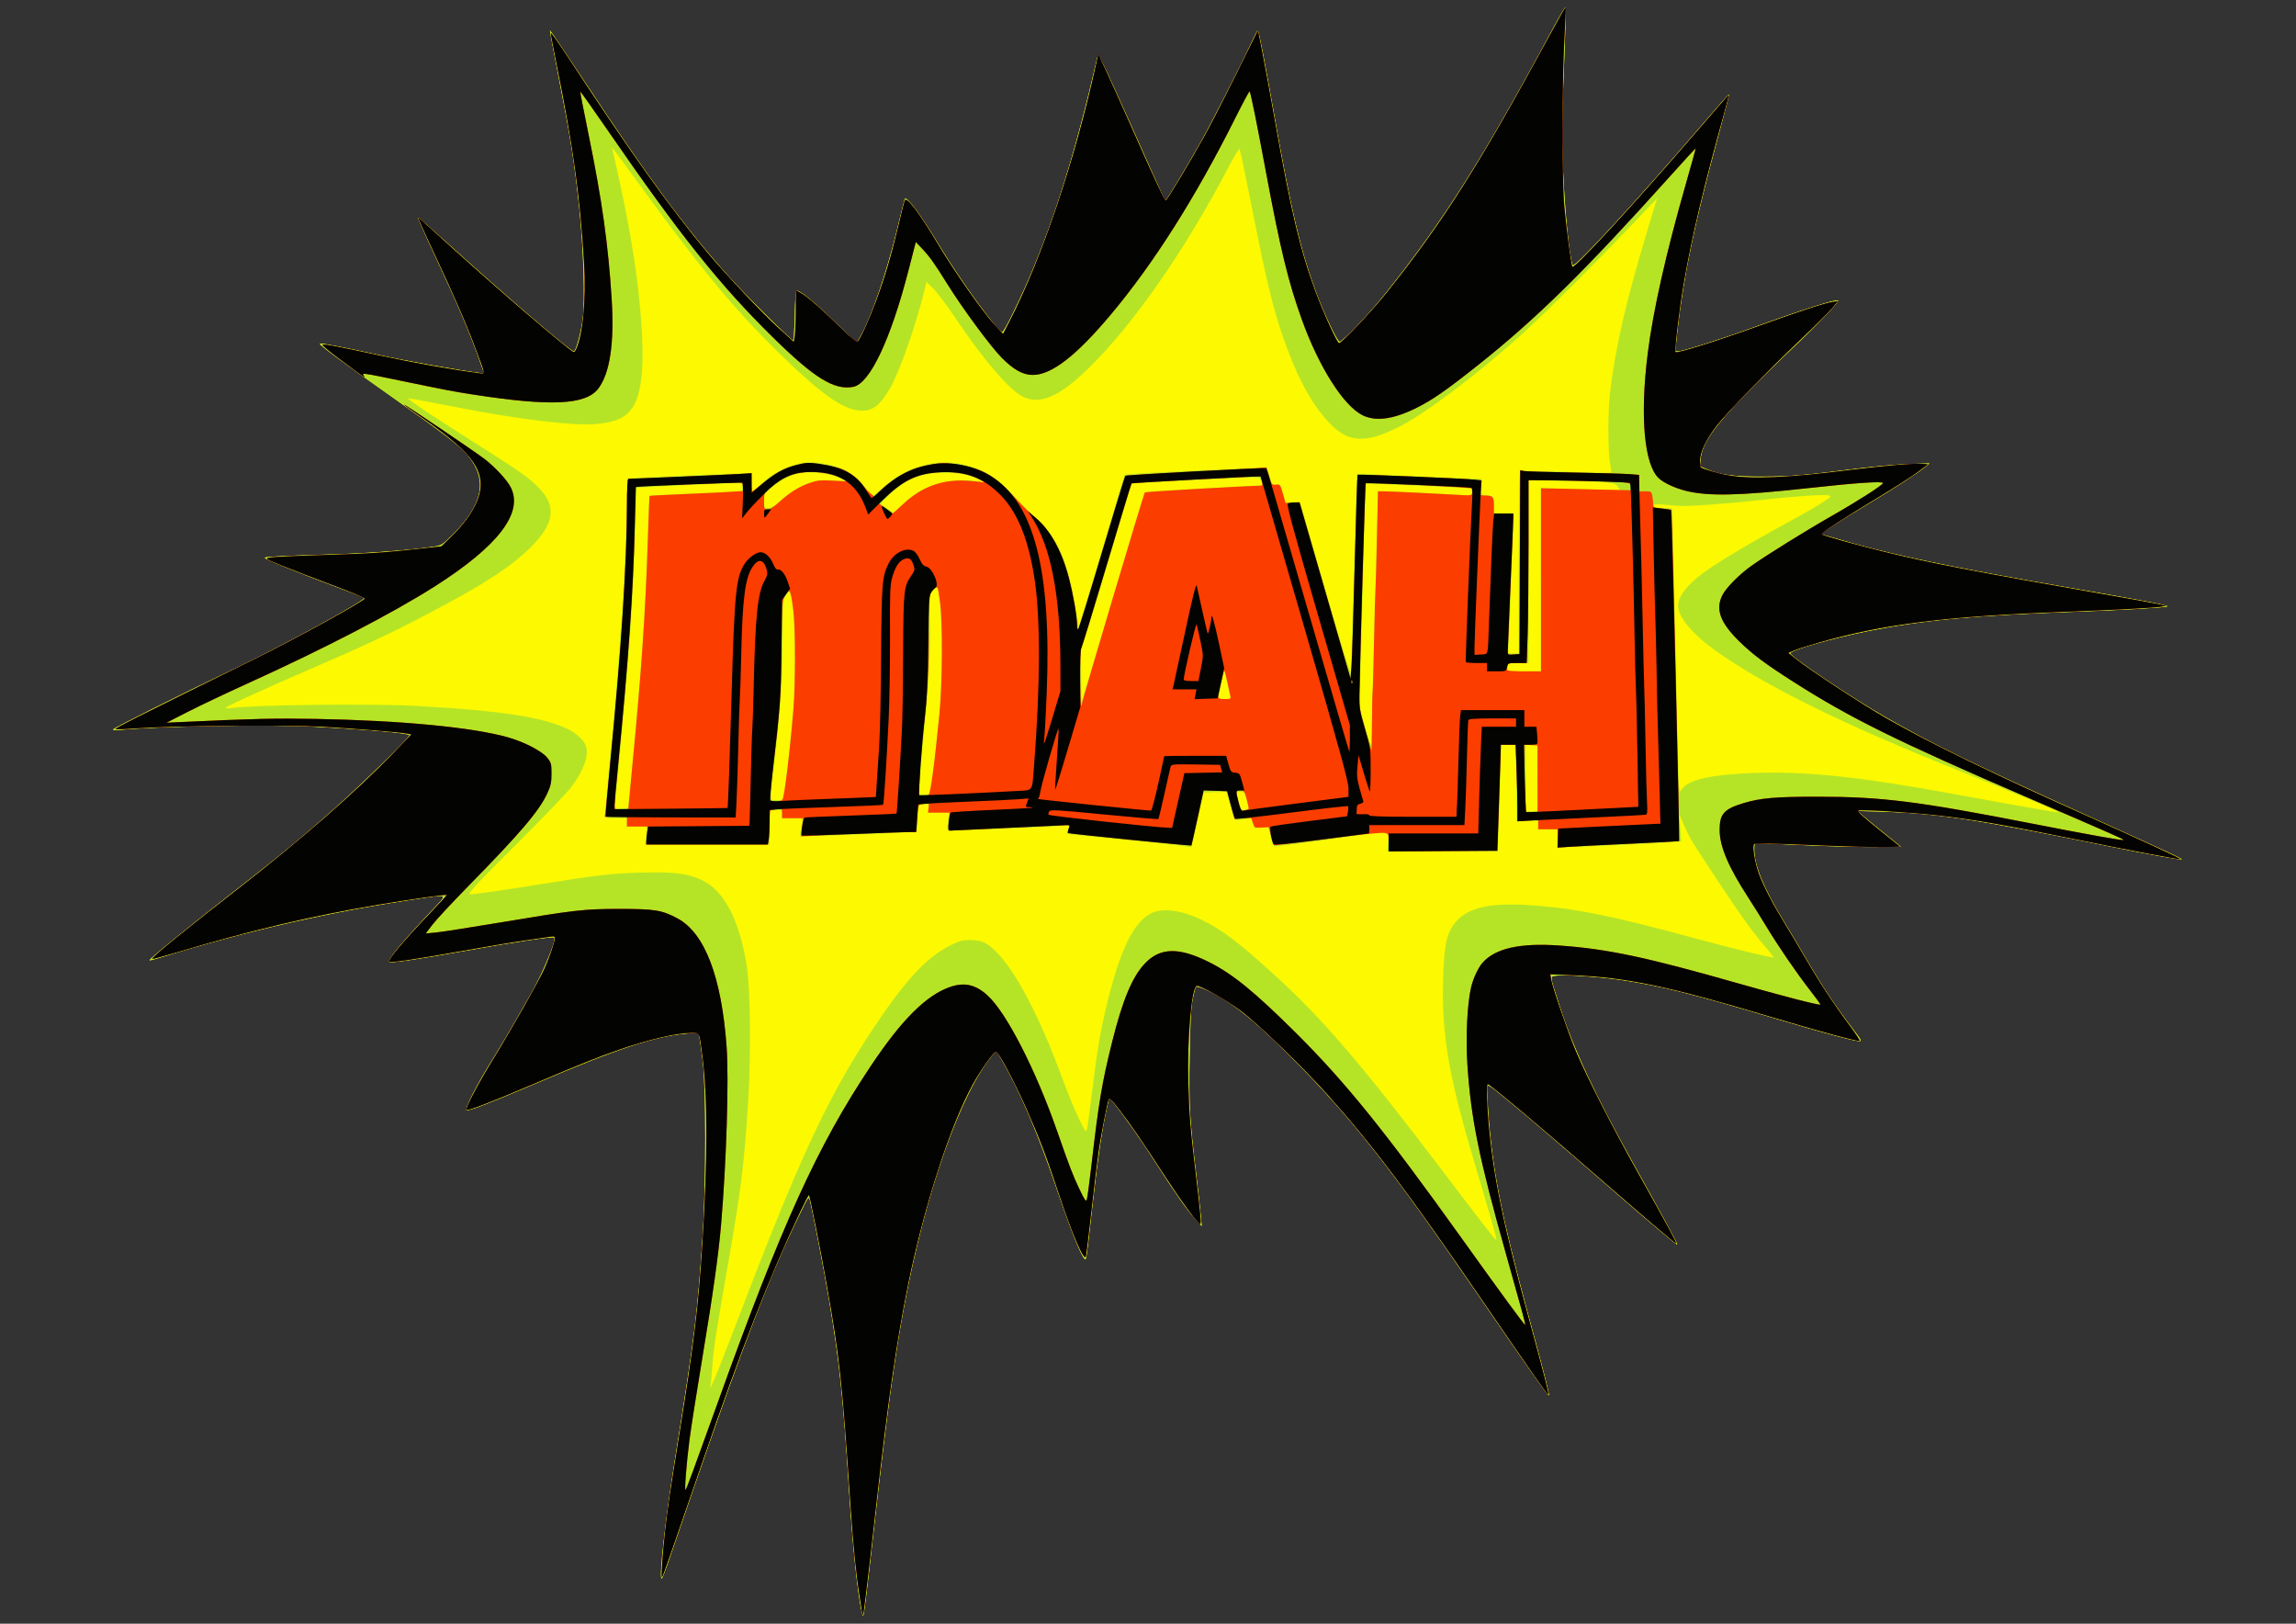 <?xml version="1.0" encoding="UTF-8" standalone="no"?>
<!-- Created with Inkscape (http://www.inkscape.org/) -->

<svg
   xmlns:dc="http://purl.org/dc/elements/1.1/"
   xmlns:cc="http://creativecommons.org/ns#"
   xmlns:rdf="http://www.w3.org/1999/02/22-rdf-syntax-ns#"
   xmlns:svg="http://www.w3.org/2000/svg"
   xmlns="http://www.w3.org/2000/svg"
   xmlns:sodipodi="http://sodipodi.sourceforge.net/DTD/sodipodi-0.dtd"
   xmlns:inkscape="http://www.inkscape.org/namespaces/inkscape"
   width="1052.362"
   height="744.094"
   id="svg4034"
   version="1.1"
   inkscape:version="0.48+devel r9772"
   sodipodi:docname="New document 7">
  <rect width="100%" height="100%" fill="#333333" stroke="none"/>
  <defs
     id="defs4036" />
  <sodipodi:namedview
     id="base"
     pagecolor="#ffffff"
     bordercolor="#666666"
     borderopacity="1.0"
     inkscape:pageopacity="0.0"
     inkscape:pageshadow="2"
     inkscape:zoom="0.93536509"
     inkscape:cx="526.18109"
     inkscape:cy="372.04724"
     inkscape:document-units="px"
     inkscape:current-layer="layer1"
     showgrid="false"
     inkscape:window-width="1440"
     inkscape:window-height="851"
     inkscape:window-x="0"
     inkscape:window-y="1"
     inkscape:window-maximized="1" />
  <g
     inkscape:label="Layer 1"
     inkscape:groupmode="layer"
     id="layer1"
     transform="translate(0,-308.268)">
    <g
       id="g4063"
       transform="matrix(1.369,0,0,1.369,-741.446,-311.322)">
      <path
         style="fill:#fcf900"
         d="m 830.137,992.297 c -1.474,-6.941 -3.016,-21.616 -4.206,-40.024 -2.15,-33.253 -3.233,-43.592 -6.776,-64.682 -1.63,-9.703 -5.226,-28.358 -6.391,-33.152 -0.39,-1.607 -0.429,-1.551 -3.896,5.564 -9.519,19.538 -18.487,42.758 -34.739,89.952 -3.82,11.093 -7.794,22.621 -8.83,25.618 -1.036,2.996 -2.012,5.448 -2.168,5.448 -0.961,0 1.252,-19.887 4.412,-39.644 6.699,-41.885 7.541,-48.675 9.313,-75.114 1.142,-17.032 1.151,-49.825 0.017,-58.654 -0.442,-3.443 -0.935,-6.965 -1.095,-7.828 l -0.29,-1.568 -3.741,0.312 c -10.852,0.905 -23.312,5.024 -51.173,16.917 -14.555,6.213 -21.705,8.975 -22.703,8.768 -0.919,-0.19 3.369,-8.556 9.054,-17.664 2.355,-3.772 5.707,-9.406 7.449,-12.519 1.743,-3.113 3.837,-6.793 4.653,-8.179 3.984,-6.756 8.956,-18.605 8.146,-19.415 -0.44,-0.44 -13.481,1.507 -30.225,4.511 -15.723,2.821 -24.537,4.095 -25.014,3.618 -0.651,-0.651 4.171,-6.465 14.127,-17.031 5.571,-5.912 5.867,-5.601 -3.967,-4.162 -29.541,4.323 -57.848,10.777 -87.287,19.9 -1.644,0.51 -3.058,0.858 -3.142,0.774 -0.288,-0.288 13.117,-11.216 27.593,-22.494 16.959,-13.213 23.631,-18.725 35.338,-29.195 8.755,-7.83 24.111,-22.889 24.111,-23.645 0,-0.689 -13.177,-1.869 -32.225,-2.886 -15.041,-0.803 -53.783,-0.119 -65.261,1.153 -0.956,0.106 -1.739,0.02 -1.739,-0.192 0,-0.433 23.229,-12.053 40.107,-20.063 16.507,-7.834 44.747,-23.267 43.939,-24.012 -0.195,-0.179 -4.11,-1.719 -8.7,-3.422 -13.439,-4.984 -24.809,-9.61 -24.57,-9.996 0.213,-0.344 5.318,-0.593 23.875,-1.167 11.325,-0.35 25.992,-1.492 32.667,-2.544 2.592,-0.408 2.969,-0.641 6.174,-3.807 10.354,-10.228 12.01,-18.506 5.332,-26.655 -2.686,-3.278 -7.71,-7.155 -25.395,-19.596 -16.666,-11.725 -24.563,-17.563 -24.219,-17.907 0.268,-0.268 8.526,1.32 19.582,3.766 8.48,1.876 26.712,5.141 33.251,5.955 l 2.185,0.272 -1.426,-4.046 c -3.434,-9.745 -7.084,-18.326 -14.994,-35.248 -3.254,-6.96 -5.831,-12.74 -5.728,-12.843 0.103,-0.103 4.249,3.484 9.214,7.971 20.979,18.959 41.76,36.76 42.923,36.767 0.724,0.004 2.372,-5.959 3.011,-10.893 0.804,-6.218 0.251,-23.718 -1.181,-37.325 -1.56,-14.823 -2.878,-23.198 -6.747,-42.879 -1.754,-8.92 -3.128,-16.278 -3.055,-16.351 0.073,-0.073 5.354,7.746 11.734,17.377 21.7,32.755 33.595,48.825 48.138,65.036 5.567,6.206 20.821,21.329 21.513,21.329 0.23,0 0.487,-3.634 0.572,-8.076 0.085,-4.442 0.311,-8.232 0.502,-8.423 0.689,-0.687 5.807,3.419 12.932,10.377 l 7.262,7.091 1.397,-2.455 c 3.553,-6.242 8.687,-21.226 12.12,-35.375 1.299,-5.355 2.469,-10.034 2.599,-10.396 0.479,-1.337 5.243,5.038 11.407,15.264 7.293,12.099 19.75,29.211 21.264,29.211 0.585,0 5.131,-9.103 8.914,-17.851 8.662,-20.032 15.846,-43.241 22.892,-73.955 0.233,-1.014 0.501,-0.694 2.142,2.55 1.032,2.04 5.415,11.638 9.74,21.329 10.81,24.221 10.653,23.879 10.988,23.879 0.323,0 6.941,-10.946 11.634,-19.242 3.391,-5.994 13.698,-26.203 16.867,-33.072 1.215,-2.634 2.294,-4.704 2.396,-4.601 0.343,0.343 2.473,11.387 5.552,28.792 5.565,31.453 8.667,44.591 13.861,58.716 2.65,7.205 7.172,16.702 7.954,16.702 1.085,0 9.608,-8.941 15.247,-15.997 19.654,-24.588 32.553,-44.978 56.107,-88.691 2.237,-4.152 4.174,-7.443 4.305,-7.313 0.13,0.13 0,6.031 -0.286,13.113 -0.976,24.028 -1.059,30.016 -0.575,41.393 0.606,14.24 2.212,29.99 3.255,31.909 0.597,1.099 21.305,-21.389 43.37,-47.1 4.84,-5.64 8.867,-10.187 8.949,-10.105 0.082,0.082 -1.434,5.963 -3.369,13.069 -8.116,29.814 -11.832,47.467 -13.911,66.075 -0.381,3.408 -0.694,6.352 -0.697,6.544 0,0.191 0.396,0.348 0.885,0.348 1.51,0 14.185,-3.981 23.685,-7.439 17.333,-6.309 29.377,-10.169 29.948,-9.598 0.389,0.389 -7.612,8.737 -15.343,16.008 -4.59,4.317 -11.599,11.181 -15.575,15.252 -10.626,10.88 -14.597,16.593 -15.131,21.764 l -0.256,2.476 2.161,0.926 c 4.576,1.962 9.197,2.576 19.064,2.533 9.2,-0.04 13.367,-0.397 32.457,-2.786 5.1,-0.638 12.403,-1.271 16.228,-1.405 l 6.955,-0.245 -1.159,0.985 c -2.314,1.966 -10.607,7.382 -18.315,11.962 -4.335,2.575 -9.956,6.032 -12.491,7.681 l -4.608,2.999 3.217,0.939 c 7.927,2.312 10.052,2.897 15.415,4.241 14.819,3.714 31.56,7.038 63.148,12.537 27.259,4.746 34.809,6.177 34.423,6.526 -0.433,0.391 -14.545,1.208 -31.409,1.819 -33.508,1.213 -50.649,2.825 -68.855,6.475 -11.832,2.373 -25.965,6.406 -25.965,7.41 0,1.131 20.447,14.845 31.993,21.457 16.228,9.293 30.196,16.096 68.623,33.422 25.972,11.71 30.645,13.875 30.425,14.096 -0.281,0.281 -10.737,-1.593 -24.165,-4.33 -43.888,-8.946 -57.559,-11.045 -75.578,-11.601 l -8.81,-0.272 1.623,1.439 c 0.892,0.791 4.156,3.475 7.253,5.965 l 5.63,4.527 -8.18,0.132 c -4.499,0.073 -15.089,-0.188 -23.534,-0.58 -8.445,-0.392 -15.8,-0.712 -16.344,-0.712 -0.873,0 -0.99,0.262 -0.99,2.212 0,5.228 3.18,12.97 9.759,23.754 2.1,3.443 5.212,8.659 6.915,11.592 5.954,10.254 10.317,16.828 16.54,24.922 2.607,3.391 2.823,3.825 1.903,3.823 -1.638,-0.004 -13.725,-3.277 -28.858,-7.815 -26.589,-7.974 -38.806,-10.997 -51.723,-12.799 -7.059,-0.985 -17.986,-1.696 -20.584,-1.339 -2.489,0.341 -2.555,-0.508 0.77,9.835 4.693,14.595 12.004,30.237 24.953,53.387 9.518,17.016 14.729,26.624 14.551,26.831 -0.162,0.189 -10.716,-8.723 -22.182,-18.73 -14.372,-12.544 -27.454,-23.752 -34.346,-29.427 -6.365,-5.241 -6.969,-5.632 -7.117,-4.613 -0.089,0.612 0.076,4.456 0.366,8.542 1.369,19.237 4.375,34.485 13.251,67.206 5.768,21.264 7.287,27.206 7.021,27.471 -0.252,0.252 -7.527,-10.079 -22.586,-32.072 -29.867,-43.622 -43.291,-60.727 -63.71,-81.18 -10.017,-10.033 -16.403,-15.5 -22.679,-19.411 -3.971,-2.475 -8.696,-4.558 -9.199,-4.056 -0.18,0.179 -0.668,2.099 -1.086,4.265 -0.566,2.934 -0.82,7.8 -0.999,19.077 -0.26,16.402 -0.026,20.622 2.148,38.879 0.744,6.248 1.478,12.82 1.63,14.606 l 0.277,3.246 -2.116,-2.318 c -2.79,-3.057 -6.682,-8.595 -13.286,-18.906 -4.959,-7.743 -10.956,-16.262 -14.252,-20.245 l -1.319,-1.594 -0.785,3.449 c -1.504,6.606 -3.062,16.904 -4.443,29.377 -1.739,15.704 -2.299,20.252 -2.601,21.134 -0.561,1.635 -4.313,-7.419 -9.946,-24.001 -6.053,-17.819 -12.27,-32.366 -18.166,-42.503 l -1.869,-3.214 -1.133,1.359 c -10.931,13.114 -22.62,46.273 -29.736,84.356 -3.276,17.533 -5.757,35.782 -10.023,73.723 -2.683,23.859 -3.378,29.495 -3.675,29.792 -0.099,0.099 -0.306,-0.408 -0.458,-1.128 z"
         id="path4071"
         inkscape:connector-curvature="0" />
      <path
         style="fill:#b5e427"
         d="m 830.137,992.297 c -1.474,-6.941 -3.016,-21.616 -4.206,-40.024 -2.15,-33.253 -3.233,-43.592 -6.776,-64.682 -1.63,-9.703 -5.226,-28.358 -6.391,-33.152 -0.39,-1.607 -0.429,-1.551 -3.896,5.564 -9.519,19.538 -18.487,42.758 -34.739,89.952 -3.82,11.093 -7.794,22.621 -8.83,25.618 -1.036,2.996 -2.012,5.448 -2.168,5.448 -0.961,0 1.252,-19.887 4.412,-39.644 6.699,-41.885 7.541,-48.675 9.313,-75.114 1.142,-17.032 1.151,-49.825 0.017,-58.654 -0.442,-3.443 -0.935,-6.965 -1.095,-7.828 l -0.29,-1.568 -3.741,0.312 c -10.852,0.905 -23.312,5.024 -51.173,16.917 -14.555,6.213 -21.705,8.975 -22.703,8.768 -0.919,-0.19 3.369,-8.556 9.054,-17.664 2.355,-3.772 5.707,-9.406 7.449,-12.519 1.743,-3.113 3.837,-6.793 4.653,-8.179 3.984,-6.756 8.956,-18.605 8.146,-19.415 -0.44,-0.44 -13.481,1.507 -30.225,4.511 -15.723,2.821 -24.537,4.095 -25.014,3.618 -0.651,-0.651 4.171,-6.465 14.127,-17.031 5.571,-5.912 5.867,-5.601 -3.967,-4.162 -29.541,4.323 -57.848,10.777 -87.287,19.9 -1.644,0.51 -3.058,0.858 -3.142,0.774 -0.288,-0.288 13.117,-11.216 27.593,-22.494 16.959,-13.213 23.631,-18.725 35.338,-29.195 8.755,-7.83 24.111,-22.889 24.111,-23.645 0,-0.689 -13.177,-1.869 -32.225,-2.886 -15.041,-0.803 -53.783,-0.119 -65.261,1.153 -0.956,0.106 -1.739,0.02 -1.739,-0.192 0,-0.433 23.229,-12.053 40.107,-20.063 16.507,-7.834 44.747,-23.267 43.939,-24.012 -0.195,-0.179 -4.11,-1.719 -8.7,-3.422 -13.439,-4.984 -24.809,-9.61 -24.57,-9.996 0.213,-0.344 5.318,-0.593 23.875,-1.167 11.325,-0.35 25.992,-1.492 32.667,-2.544 2.592,-0.408 2.969,-0.641 6.174,-3.807 10.354,-10.228 12.01,-18.506 5.332,-26.655 -2.686,-3.278 -7.71,-7.155 -25.395,-19.596 -16.666,-11.725 -24.563,-17.563 -24.219,-17.907 0.268,-0.268 8.526,1.32 19.582,3.766 8.48,1.876 26.712,5.141 33.251,5.955 l 2.185,0.272 -1.426,-4.046 c -3.434,-9.745 -7.084,-18.326 -14.994,-35.248 -3.254,-6.96 -5.831,-12.74 -5.728,-12.843 0.103,-0.103 4.249,3.484 9.214,7.971 20.979,18.959 41.76,36.76 42.923,36.767 0.724,0.004 2.372,-5.959 3.011,-10.893 0.804,-6.218 0.251,-23.718 -1.181,-37.325 -1.56,-14.823 -2.878,-23.198 -6.747,-42.879 -1.754,-8.92 -3.128,-16.278 -3.055,-16.351 0.073,-0.073 5.354,7.746 11.734,17.377 21.7,32.755 33.595,48.825 48.138,65.036 5.567,6.206 20.821,21.329 21.513,21.329 0.23,0 0.487,-3.634 0.572,-8.076 0.085,-4.442 0.311,-8.232 0.502,-8.423 0.689,-0.687 5.807,3.419 12.932,10.377 l 7.262,7.091 1.397,-2.455 c 3.553,-6.242 8.687,-21.226 12.12,-35.375 1.299,-5.355 2.469,-10.034 2.599,-10.396 0.479,-1.337 5.243,5.038 11.407,15.264 7.293,12.099 19.75,29.211 21.264,29.211 0.585,0 5.131,-9.103 8.914,-17.851 8.662,-20.032 15.846,-43.241 22.892,-73.955 0.233,-1.014 0.501,-0.694 2.142,2.55 1.032,2.04 5.415,11.638 9.74,21.329 10.81,24.221 10.653,23.879 10.988,23.879 0.323,0 6.941,-10.946 11.634,-19.242 3.391,-5.994 13.698,-26.203 16.867,-33.072 1.215,-2.634 2.294,-4.704 2.396,-4.601 0.343,0.343 2.473,11.387 5.552,28.792 5.565,31.453 8.667,44.591 13.861,58.716 2.65,7.205 7.172,16.702 7.954,16.702 1.085,0 9.608,-8.941 15.247,-15.997 19.654,-24.588 32.553,-44.978 56.107,-88.691 2.237,-4.152 4.174,-7.443 4.305,-7.313 0.13,0.13 0,6.031 -0.286,13.113 -0.976,24.028 -1.059,30.016 -0.575,41.393 0.606,14.24 2.212,29.99 3.255,31.909 0.597,1.099 21.305,-21.389 43.37,-47.1 4.84,-5.64 8.867,-10.187 8.949,-10.105 0.082,0.082 -1.434,5.963 -3.369,13.069 -8.116,29.814 -11.832,47.467 -13.911,66.075 -0.381,3.408 -0.694,6.352 -0.697,6.544 0,0.191 0.396,0.348 0.885,0.348 1.51,0 14.185,-3.981 23.685,-7.439 17.333,-6.309 29.377,-10.169 29.948,-9.598 0.389,0.389 -7.612,8.737 -15.343,16.008 -4.59,4.317 -11.599,11.181 -15.575,15.252 -10.626,10.88 -14.597,16.593 -15.131,21.764 l -0.256,2.476 2.161,0.926 c 4.576,1.962 9.197,2.576 19.064,2.533 9.2,-0.04 13.367,-0.397 32.457,-2.786 5.1,-0.638 12.403,-1.271 16.228,-1.405 l 6.955,-0.245 -1.159,0.985 c -2.314,1.966 -10.607,7.382 -18.315,11.962 -4.335,2.575 -9.956,6.032 -12.491,7.681 l -4.608,2.999 3.217,0.939 c 7.927,2.312 10.052,2.897 15.415,4.241 14.819,3.714 31.56,7.038 63.148,12.537 27.259,4.746 34.809,6.177 34.423,6.526 -0.433,0.391 -14.545,1.208 -31.409,1.819 -33.508,1.213 -50.649,2.825 -68.855,6.475 -11.832,2.373 -25.965,6.406 -25.965,7.41 0,1.131 20.447,14.845 31.993,21.457 16.228,9.293 30.196,16.096 68.623,33.422 25.972,11.71 30.645,13.875 30.425,14.096 -0.281,0.281 -10.737,-1.593 -24.165,-4.33 -43.888,-8.946 -57.559,-11.045 -75.578,-11.601 l -8.81,-0.272 1.623,1.439 c 0.892,0.791 4.156,3.475 7.253,5.965 l 5.63,4.527 -8.18,0.132 c -4.499,0.073 -15.089,-0.188 -23.534,-0.58 -8.445,-0.392 -15.8,-0.712 -16.344,-0.712 -0.873,0 -0.99,0.262 -0.99,2.212 0,5.228 3.18,12.97 9.759,23.754 2.1,3.443 5.212,8.659 6.915,11.592 5.954,10.254 10.317,16.828 16.54,24.922 2.607,3.391 2.823,3.825 1.903,3.823 -1.638,-0.004 -13.725,-3.277 -28.858,-7.815 -26.589,-7.974 -38.806,-10.997 -51.723,-12.799 -7.059,-0.985 -17.986,-1.696 -20.584,-1.339 -2.489,0.341 -2.555,-0.508 0.77,9.835 4.693,14.595 12.004,30.237 24.953,53.387 9.518,17.016 14.729,26.624 14.551,26.831 -0.162,0.189 -10.716,-8.723 -22.182,-18.73 -14.372,-12.544 -27.454,-23.752 -34.346,-29.427 -6.365,-5.241 -6.969,-5.632 -7.117,-4.613 -0.089,0.612 0.076,4.456 0.366,8.542 1.369,19.237 4.375,34.485 13.251,67.206 5.768,21.264 7.287,27.206 7.021,27.471 -0.252,0.252 -7.527,-10.079 -22.586,-32.072 -29.867,-43.622 -43.291,-60.727 -63.71,-81.18 -10.017,-10.033 -16.403,-15.5 -22.679,-19.411 -3.971,-2.475 -8.696,-4.558 -9.199,-4.056 -0.18,0.179 -0.668,2.099 -1.086,4.265 -0.566,2.934 -0.82,7.8 -0.999,19.077 -0.26,16.402 -0.026,20.622 2.148,38.879 0.744,6.248 1.478,12.82 1.63,14.606 l 0.277,3.246 -2.116,-2.318 c -2.79,-3.057 -6.682,-8.595 -13.286,-18.906 -4.959,-7.743 -10.956,-16.262 -14.252,-20.245 l -1.319,-1.594 -0.785,3.449 c -1.504,6.606 -3.062,16.904 -4.443,29.377 -1.739,15.704 -2.299,20.252 -2.601,21.134 -0.561,1.635 -4.313,-7.419 -9.946,-24.001 -6.053,-17.819 -12.27,-32.366 -18.166,-42.503 l -1.869,-3.214 -1.133,1.359 c -10.931,13.114 -22.62,46.273 -29.736,84.356 -3.276,17.533 -5.757,35.782 -10.023,73.723 -2.683,23.859 -3.378,29.495 -3.675,29.792 -0.099,0.099 -0.306,-0.408 -0.458,-1.128 z m -41.618,-97.755 c 20.332,-53.329 29.963,-74.164 44.469,-96.207 11.314,-17.192 18.582,-25.145 26.719,-29.233 3.115,-1.565 4.082,-1.833 6.622,-1.833 3.906,0 5.682,0.806 8.907,4.043 6.472,6.497 14.378,21.552 21.616,41.165 1.976,5.355 4.656,11.905 5.955,14.556 2.179,4.446 2.388,4.719 2.706,3.532 0.189,-0.708 0.988,-6.527 1.776,-12.933 1.716,-13.96 2.738,-19.964 4.931,-28.97 4.419,-18.145 8.843,-27.252 14.729,-30.313 3.869,-2.013 10.427,-1.108 17.502,2.414 6.618,3.295 12.043,7.439 24.032,18.358 15.853,14.438 28.892,29.631 55.488,64.654 15.235,20.063 18.398,24.12 18.625,23.892 0.204,-0.204 -1.815,-7.341 -6.657,-23.531 -9.19,-30.73 -11.639,-44.493 -11.199,-62.956 0.309,-12.985 1.278,-16.999 5.014,-20.786 4.192,-4.249 12.024,-5.737 24.988,-4.744 15.217,1.165 26.918,3.562 55.821,11.436 11.749,3.201 24.492,6.268 24.794,5.967 0.098,-0.098 -0.964,-1.491 -2.36,-3.096 -4.381,-5.039 -8.528,-10.778 -16.307,-22.566 -9.166,-13.892 -9.316,-14.138 -11.258,-18.546 l -1.558,-3.536 0.293,4.476 0.293,4.476 -3.415,0.274 c -4.25,0.342 -32.761,1.674 -35.756,1.671 l -2.203,-0.002 0,-3.014 0,-3.014 -3.246,0 -3.246,0 0,-1.421 0,-1.421 -3.593,0.105 -3.594,0.105 -0.123,-12.826 -0.123,-12.826 -2.474,0 -2.474,0 -0.307,11.244 c -0.169,6.184 -0.439,14.217 -0.6,17.851 l -0.293,6.607 -18.492,0 -18.492,0 0.302,-2.951 0.302,-2.951 -1.701,-0.319 c -0.935,-0.175 -2.07,-0.202 -2.521,-0.059 -0.712,0.226 -31.25,4.387 -33.645,4.585 -0.654,0.054 -0.999,-0.356 -1.303,-1.55 -0.227,-0.893 -0.622,-2.423 -0.877,-3.401 l -0.464,-1.778 -2.242,0.308 -2.242,0.308 -0.557,-1.687 c -0.49,-1.486 -0.703,-1.658 -1.787,-1.446 -0.677,0.132 -1.953,0.301 -2.837,0.375 -1.566,0.131 -1.622,0.076 -2.233,-2.184 -0.344,-1.275 -0.934,-3.422 -1.31,-4.771 l -0.684,-2.453 -3.797,0.134 -3.797,0.134 -2.003,9.025 c -1.101,4.964 -2.081,9.103 -2.176,9.198 -0.095,0.095 -1.285,-0.042 -2.644,-0.304 -1.359,-0.263 -10.608,-1.25 -20.554,-2.195 -9.946,-0.944 -18.178,-1.799 -18.294,-1.899 -0.116,-0.1 0.026,-0.811 0.316,-1.579 l 0.527,-1.397 -1.939,0.244 c -3.183,0.401 -38.769,1.844 -39.03,1.583 -0.133,-0.133 -0.066,-1.526 0.149,-3.097 l 0.391,-2.856 -3.552,0 -3.552,0 0.204,-1.391 c 0.194,-1.319 0.121,-1.391 -1.417,-1.391 -1.925,0 -2.174,0.578 -2.194,5.1 -0.007,1.658 -0.187,3.288 -0.4,3.623 -0.293,0.463 -4.277,0.766 -16.569,1.263 -8.9,0.359 -17.594,0.659 -19.318,0.666 l -3.135,0.012 0.267,-1.971 c 0.147,-1.084 0.362,-2.44 0.478,-3.014 0.204,-1.008 0.094,-1.043 -3.275,-1.043 l -3.486,-10e-6 0,-1.418 c 0,-1.381 -0.051,-1.414 -1.971,-1.275 l -1.971,0.143 -0.13,5.68 -0.13,5.68 -20.807,0 -20.807,0 0.211,-1.971 c 0.116,-1.084 0.276,-2.44 0.355,-3.014 0.139,-1.001 0.005,-1.043 -3.269,-1.043 l -3.413,0 0,-1.391 0,-1.391 -3.709,0 c -3.366,0 -3.709,-0.084 -3.709,-0.902 0,-0.496 0.827,-9.52 1.837,-20.054 3.238,-33.753 4.826,-57.316 5.409,-80.249 0.308,-12.11 0.339,-12.417 1.287,-12.6 0.83,-0.161 37.499,-1.689 39.804,-1.659 0.688,0.009 0.811,0.467 0.811,3.024 0,1.658 0.168,3.014 0.373,3.014 0.205,0 1.092,-0.743 1.971,-1.651 4.471,-4.619 11.854,-8.098 17.129,-8.07 3.664,0.019 9.218,1.282 12.208,2.775 2.013,1.005 6.784,5.44 6.819,6.339 0.008,0.207 0.533,0.753 1.167,1.215 l 1.153,0.839 3.505,-3.003 c 4.321,-3.701 8.528,-5.953 13.48,-7.215 4.796,-1.222 8.729,-1.222 13.653,4.6e-4 7.147,1.775 10.526,4.096 18.846,12.944 1.319,1.403 3.749,3.761 5.4,5.242 3.517,3.154 5.903,6.577 8.059,11.563 1.914,4.426 3.996,12.529 4.916,19.13 0.381,2.731 0.757,5.03 0.836,5.109 0.079,0.079 3.562,-11.303 7.74,-25.293 l 7.596,-25.437 2.372,-0.25 c 4.54,-0.478 44.254,-2.25 44.898,-2.003 0.357,0.137 0.993,1.488 1.414,3.002 0.735,2.642 0.82,2.746 2.113,2.556 1.306,-0.192 1.373,-0.105 2.169,2.838 l 0.822,3.036 2.548,0.137 2.548,0.137 8.401,29.072 c 6.022,20.841 8.435,28.586 8.524,27.356 0.068,-0.944 0.518,-16.181 1.001,-33.86 0.483,-17.679 0.956,-32.222 1.052,-32.318 0.096,-0.096 8.513,0.228 18.705,0.719 10.192,0.491 19.522,0.898 20.733,0.904 l 2.202,0.011 0,2.782 c 0,2.574 0.078,2.782 1.043,2.788 2.781,0.017 3.13,0.382 3.13,3.273 l 0,2.708 3.333,0.136 3.333,0.136 -0.096,3.014 c -0.272,8.52 -1.487,38.606 -1.653,40.919 l -0.191,2.666 1.811,0 1.811,0 0,-30.385 c 0,-25.56 0.103,-30.424 0.647,-30.633 0.356,-0.136 7.278,-0.028 15.383,0.242 8.105,0.27 14.817,0.409 14.915,0.311 0.099,-0.099 -0.077,-1.505 -0.391,-3.125 -0.737,-3.804 -0.739,-17.829 0,-23.811 1.927,-15.682 5.28,-30.203 12.525,-54.249 l 3.213,-10.664 -8.851,9.273 c -11.891,12.458 -29.033,29.55 -35.616,35.512 -15.211,13.775 -33.057,27.277 -41.929,31.723 -11.231,5.628 -17.003,5.326 -23.213,-1.214 -6.194,-6.524 -11.007,-15.477 -15.798,-29.391 -3.107,-9.021 -5.4,-18.439 -9.429,-38.716 -3.392,-17.074 -4.408,-21.926 -4.949,-23.637 -0.12,-0.38 -1.617,2.008 -3.365,5.367 -14.794,28.442 -32.434,53.727 -47.858,68.599 -9.287,8.955 -15.62,11.619 -21.244,8.938 -4.488,-2.139 -13.339,-12.455 -22.804,-26.579 -2.734,-4.08 -6.006,-8.429 -7.271,-9.664 l -2.299,-2.245 -0.586,2.477 c -2.786,11.772 -8.528,28.044 -11.852,33.583 -3.376,5.627 -5.886,7.39 -9.992,7.018 -5.836,-0.529 -13.035,-5.687 -26.982,-19.333 -15.327,-14.996 -26.948,-29.112 -48.968,-59.477 -3.652,-5.037 -6.699,-9.157 -6.77,-9.157 -0.071,0 -0.043,0.365 0.063,0.811 4.079,17.288 7.152,33.885 8.521,46.019 2.316,20.533 1.996,32.532 -1.035,38.716 -2.167,4.421 -5.729,6.301 -13.161,6.946 -7.471,0.648 -25.818,-1.584 -46.998,-5.717 -6.503,-1.269 -12.762,-2.454 -13.91,-2.633 l -2.087,-0.326 1.159,0.914 c 1.903,1.501 10.237,6.971 21.329,13.999 15.151,9.6 17.919,11.53 21.132,14.732 6.447,6.426 5.768,12.205 -2.384,20.301 -6.618,6.572 -15.894,12.57 -34.551,22.339 -12.796,6.7 -20.631,10.377 -39.373,18.475 -15.297,6.61 -27.352,12.11 -28.052,12.799 -0.305,0.3 0.172,0.368 1.391,0.2 8.059,-1.114 47.603,-1.557 62.861,-0.705 27.239,1.522 41.341,3.65 49.708,7.5 3.325,1.53 6.126,4.137 6.639,6.181 0.821,3.271 -0.907,7.924 -4.987,13.43 -1.323,1.785 -9.327,10.131 -17.786,18.547 -14.011,13.938 -17.206,17.388 -16.103,17.388 1.409,0 12.795,-1.625 22.449,-3.204 19.33,-3.161 25.043,-3.825 35.161,-4.083 10.96,-0.28 15.485,0.314 20.249,2.657 7.333,3.606 12.361,13.38 14.787,28.741 1.188,7.524 1.423,29.711 0.474,44.746 -1.418,22.465 -2.38,30.063 -7.432,58.724 -3.288,18.653 -4.239,25.02 -4.663,31.226 -0.157,2.295 -0.392,4.695 -0.523,5.332 -0.704,3.438 1.494,-1.815 9.024,-21.564 z m 441.698,-170.327 c -0.522,-0.471 -17.912,-7.733 -31.17,-13.017 -40.095,-15.98 -66.288,-28.851 -83.1,-40.834 -7.713,-5.498 -12.519,-11.246 -12.519,-14.975 0,-3.116 2.968,-6.976 8.54,-11.107 4.412,-3.272 16.154,-10.281 27.508,-16.421 4.527,-2.449 9.883,-5.509 11.901,-6.801 3.287,-2.105 3.553,-2.379 2.55,-2.63 -1.641,-0.412 -11.211,0.242 -23.54,1.607 -11.355,1.257 -24.589,2.165 -27.103,1.859 -0.813,-0.099 -2.992,-0.28 -4.841,-0.403 -2.722,-0.181 -3.362,-0.096 -3.362,0.446 0,0.519 0.728,0.669 3.246,0.669 2.788,0 3.244,0.114 3.23,0.811 -0.065,3.456 1.975,90.738 2.157,92.271 l 0.234,1.972 1.164,-1.383 c 2.404,-2.857 10.342,-4.491 24.042,-4.947 17.487,-0.583 35.485,1.329 66.775,7.095 7.651,1.41 18.5,3.362 24.111,4.337 5.61,0.976 10.295,1.791 10.409,1.812 0.115,0.021 0.011,-0.141 -0.232,-0.359 z m -173.728,-11.079 -0.124,-11.012 -1.971,-0.143 -1.971,-0.143 0,11.155 0,11.155 2.095,0 2.095,0 -0.124,-11.012 z m -96.799,9.937 c 0,-0.336 -0.321,-1.692 -0.713,-3.014 -0.658,-2.217 -0.823,-2.402 -2.136,-2.402 -0.944,0 -1.35,0.195 -1.207,0.58 0.118,0.319 0.493,1.675 0.833,3.014 0.561,2.213 0.736,2.434 1.921,2.434 0.77,0 1.303,-0.25 1.303,-0.611 z m -207.723,-0.106 c 0,-0.14 0.622,-6.66 1.382,-14.49 2.948,-30.361 4.355,-50.85 5.115,-74.491 0.27,-8.403 0.55,-15.338 0.622,-15.41 0.072,-0.072 5.333,-0.345 11.691,-0.607 6.358,-0.262 13.281,-0.597 15.385,-0.744 l 3.825,-0.268 0,-1.349 c 0,-1.202 -0.158,-1.349 -1.449,-1.349 -3.334,0 -33.543,1.454 -33.712,1.622 -0.101,0.101 -0.361,6.546 -0.577,14.322 -0.599,21.541 -1.698,38.106 -4.617,69.602 -1.016,10.966 -1.968,20.72 -2.116,21.676 l -0.268,1.739 2.359,0 c 1.298,0 2.359,-0.114 2.359,-0.254 z m 52.147,-3.571 c 0.351,-1.57 2.481,-21.465 3.089,-28.863 1.088,-13.226 0.559,-35.248 -0.945,-39.313 -0.318,-0.859 -0.431,-0.81 -1.462,0.638 -1.117,1.569 -1.117,1.575 -1.186,15.485 -0.071,14.414 -0.612,22.358 -2.739,40.248 -0.63,5.302 -1.146,10.362 -1.146,11.244 0,1.591 0.017,1.604 2.078,1.604 1.776,0 2.112,-0.151 2.311,-1.043 z m 49.137,-2.318 c 0.421,-2.581 2.038,-16.891 2.868,-25.386 1.392,-14.237 0.933,-40.614 -0.737,-42.349 -0.205,-0.213 -0.92,0.331 -1.589,1.208 l -1.217,1.595 0.294,8.065 c 0.327,8.969 -0.313,22.297 -1.666,34.726 -0.486,4.463 -1.005,9.992 -1.154,12.287 -0.149,2.295 -0.384,5.79 -0.523,7.766 l -0.252,3.593 1.866,0 c 1.745,0 1.881,-0.097 2.111,-1.507 z m 147.879,-30.022 c 0.164,-8.033 0.398,-17.422 0.521,-20.865 0.306,-8.598 0.623,-20.04 0.993,-35.818 l 0.313,-13.33 1.666,0.006 c 2.13,0.008 18.747,0.793 24.966,1.179 l 4.753,0.295 0,-1.204 c 0,-0.662 -0.052,-1.219 -0.116,-1.238 -0.292,-0.085 -35.359,-1.736 -35.41,-1.667 -0.032,0.043 -0.416,14.162 -0.853,31.376 -0.438,17.214 -0.937,33.864 -1.109,37 -0.31,5.632 -0.292,5.777 1.428,11.824 1.937,6.807 2.164,7.494 2.393,7.231 0.087,-0.1 0.292,-6.755 0.457,-14.788 z m -86.858,-34.543 c 5.691,-19.126 10.467,-34.916 10.612,-35.089 0.145,-0.173 9.025,-0.761 19.732,-1.308 10.708,-0.547 19.529,-1.055 19.603,-1.129 0.074,-0.074 -0.075,-0.685 -0.331,-1.358 -0.577,-1.517 0.331,-1.505 -22.744,-0.296 -9.563,0.501 -18.118,0.916 -19.01,0.922 l -1.623,0.011 -8.346,28.004 c -4.59,15.402 -8.538,27.885 -8.773,27.741 -0.237,-0.146 -0.289,0.097 -0.116,0.547 0.171,0.445 0.311,4.479 0.311,8.963 0,4.484 0.076,8.067 0.169,7.96 0.093,-0.106 4.825,-15.842 10.516,-34.968 z m 39.146,32.573 c -0.158,-0.829 -0.643,-3.067 -1.079,-4.973 l -0.791,-3.466 -0.831,3.93 c -0.457,2.161 -0.943,4.399 -1.079,4.973 -0.23,0.968 -0.092,1.043 1.91,1.043 l 2.158,0 -0.287,-1.507 z m 104.107,-38.429 0,-30.663 13.258,0.342 13.258,0.342 -0.77,-1.175 c -0.953,-1.455 -2.026,-1.569 -18.211,-1.938 l -11.708,-0.267 0,30.62 0,30.62 -3.478,0 -3.478,0 0,1.391 0,1.391 5.564,0 5.564,0 0,-30.663 z M 850.886,616.344 c 5.389,-2.652 12.34,-3.648 17.925,-2.569 1.148,0.222 2.156,0.334 2.241,0.25 0.282,-0.279 -3.859,-1.935 -6.43,-2.571 -1.394,-0.345 -4.516,-0.625 -6.939,-0.623 -4.982,0.004 -8.449,0.85 -12.674,3.091 -2.973,1.577 -9.197,7.213 -8.363,7.571 0.288,0.124 1.324,0.821 2.301,1.55 l 1.777,1.325 3.421,-3.195 c 2.123,-1.983 4.681,-3.815 6.741,-4.828 z m -48.216,4.104 c 3.325,-3.006 6.62,-5.036 10.09,-6.216 2.526,-0.859 3.643,-0.972 7.598,-0.767 l 4.637,0.24 -2.416,-1.136 c -3.279,-1.542 -9.683,-2.322 -13.117,-1.599 -3.096,0.652 -6.624,2.43 -9.734,4.903 -2.258,1.796 -2.321,1.911 -2.321,4.289 0,2.424 0.011,2.443 1.439,2.443 1.061,0 2.065,-0.566 3.825,-2.157 z"
         id="path4069"
         inkscape:connector-curvature="0" />
      <path
         style="fill:#fc3d00"
         d="m 830.326,992.931 c 0,-0.164 -0.412,-2.86 -0.915,-5.989 -1.191,-7.401 -2.11,-16.55 -3.017,-30.033 -2.859,-42.502 -3.6,-49.415 -7.935,-74.075 -2.098,-11.932 -5.67,-29.849 -6.024,-30.209 -0.103,-0.105 -1.467,2.503 -3.032,5.796 -10.138,21.337 -19.652,45.691 -32.814,83.999 -10.056,29.27 -13.063,37.858 -13.339,38.112 -0.377,0.345 0.186,-8.075 1.036,-15.508 0.91,-7.949 1.615,-12.737 4.621,-31.372 5.024,-31.143 6.514,-43.433 7.864,-64.839 1.765,-27.989 1.757,-49.354 -0.023,-62.946 -1.048,-8.005 -0.821,-7.531 -3.619,-7.531 -4.958,10e-4 -14.11,2.112 -24.107,5.559 -7.03,2.424 -14.023,5.229 -29.512,11.839 -13.669,5.833 -21.293,8.757 -21.719,8.332 -0.467,-0.467 3.993,-8.892 9.165,-17.316 6.203,-10.102 14.976,-25.605 17.002,-30.043 1.525,-3.341 3.434,-8.994 3.434,-10.169 0,-0.435 -0.403,-0.569 -1.275,-0.425 -0.701,0.115 -4.405,0.648 -8.23,1.184 -3.825,0.536 -13.736,2.191 -22.024,3.679 -14.93,2.68 -23.565,3.95 -23.986,3.529 -0.539,-0.539 5.217,-7.361 13.47,-15.965 3.269,-3.408 5.871,-6.269 5.782,-6.358 -0.259,-0.259 -12.273,1.436 -23.048,3.253 -22.244,3.751 -42.587,8.569 -67.469,15.979 -4.317,1.286 -7.93,2.257 -8.028,2.159 -0.4,-0.4 10.589,-9.37 29.324,-23.936 20.596,-16.012 38.933,-32.045 51.187,-44.756 l 6.212,-6.443 -1.575,-0.316 c -2.187,-0.439 -17.358,-1.669 -28.438,-2.306 -10.903,-0.626 -50.018,-0.299 -61.133,0.511 -4.025,0.293 -7.572,0.447 -7.882,0.341 -0.523,-0.178 6.244,-3.588 46.498,-23.429 13.968,-6.885 36.638,-19.344 36.95,-20.308 0.074,-0.23 -4.818,-2.269 -10.873,-4.532 -6.054,-2.262 -13.615,-5.175 -16.802,-6.473 -5.606,-2.283 -5.741,-2.37 -4.173,-2.702 0.891,-0.189 8.715,-0.561 17.385,-0.827 16.254,-0.499 21.528,-0.842 33.28,-2.167 l 6.85,-0.772 3.135,-3.065 c 6.422,-6.278 9.886,-12.291 9.993,-17.343 0.143,-6.782 -4.942,-12.557 -20.453,-23.225 -2.869,-1.973 -5.216,-3.687 -5.216,-3.809 0,-0.29 23.59,15.638 26.893,18.158 3.531,2.695 7.562,7.032 8.825,9.497 4.376,8.538 -4.175,19.703 -25.44,33.221 -14.054,8.934 -37.17,20.923 -62.385,32.356 -7.11,3.224 -16.186,7.527 -20.17,9.562 l -7.243,3.7 5.332,-0.247 c 23.686,-1.098 31.112,-1.267 44.744,-1.022 28.405,0.511 52.372,2.806 64.206,6.149 5.507,1.555 11.418,4.618 13.191,6.834 1.313,1.64 1.426,2.064 1.426,5.332 0,2.965 -0.229,4.047 -1.39,6.563 -2.766,5.994 -8.941,13.236 -26.888,31.531 -5.128,5.228 -10.336,10.834 -11.573,12.457 l -2.248,2.952 3.43,-0.325 c 1.887,-0.179 11.359,-1.652 21.05,-3.273 25.682,-4.298 28.447,-4.612 40.571,-4.616 11.584,-0.004 14.014,0.393 19.165,3.13 9.193,4.885 14.829,19.568 16.519,43.037 0.795,11.038 -0.066,38.643 -1.855,59.541 -0.858,10.022 -2.727,23.312 -6.225,44.28 -1.893,11.348 -3.856,23.867 -4.363,27.82 -1.006,7.854 -1.722,17.07 -1.296,16.675 0.317,-0.294 2.989,-7.541 10.595,-28.73 21.576,-60.112 33.471,-86.289 51.446,-113.213 10.331,-15.475 18.557,-23.667 26.539,-26.425 4.798,-1.658 8.577,-0.784 12.587,2.912 6.337,5.841 16.041,24.79 23.223,45.347 4.285,12.265 5.169,14.561 7.508,19.505 1.682,3.554 2.148,4.219 2.427,3.464 0.19,-0.514 0.897,-5.728 1.571,-11.586 2.436,-21.166 3.517,-27.588 6.985,-41.485 3.431,-13.745 6.675,-21.508 10.844,-25.943 5.135,-5.464 11.424,-5.604 21.622,-0.482 7.84,3.938 15.207,9.948 28.98,23.643 16.612,16.518 29.81,32.864 55.404,68.623 13.21,18.456 21.162,29.304 21.347,29.119 0.19,-0.19 -0.702,-3.5 -6.286,-23.324 -9.164,-32.529 -11.828,-45.57 -13.037,-63.805 -0.596,-8.987 -0.054,-20.346 1.231,-25.807 0.705,-2.996 2.365,-6.585 3.809,-8.233 4.287,-4.893 12.576,-6.743 25.951,-5.793 15.863,1.127 29.041,3.914 59.158,12.514 14.995,4.282 27.706,7.57 28.026,7.25 0.097,-0.098 -1.515,-2.339 -3.584,-4.982 -4.37,-5.583 -10.72,-14.872 -14.695,-21.496 -1.53,-2.55 -4.144,-6.729 -5.809,-9.286 -6.692,-10.282 -9.634,-17.218 -9.634,-22.718 0,-5.325 1.457,-6.975 7.882,-8.926 5.806,-1.763 10.694,-2.19 25.038,-2.184 21.389,0.009 33.541,1.537 71.868,9.036 18.655,3.65 30.151,5.706 30.417,5.439 0.217,-0.217 -1.951,-1.175 -32.736,-14.472 -43.237,-18.676 -58.799,-26.371 -77.664,-38.402 -9.604,-6.125 -13.918,-9.355 -18.374,-13.758 -6.298,-6.223 -7.881,-10.654 -5.485,-15.352 1.27,-2.49 5.679,-6.933 9.723,-9.8 5.043,-3.575 18.213,-11.753 26.845,-16.671 8.865,-5.05 17.197,-10.396 17.197,-11.035 0,-0.662 -9.109,-0.051 -24.405,1.638 -23.982,2.647 -34.277,2.869 -41.904,0.903 -3.443,-0.887 -7.146,-2.624 -8.733,-4.094 -4.931,-4.57 -6.381,-20.745 -3.745,-41.781 1.81,-14.441 6.151,-33.702 12.908,-57.272 1.788,-6.236 3.206,-11.382 3.152,-11.435 -0.054,-0.053 -3.954,4.195 -8.667,9.44 -28.431,31.645 -44.51,47.459 -64.092,63.036 -10.834,8.618 -15.56,11.892 -21.022,14.565 -7.642,3.739 -13.505,4.475 -17.879,2.244 -6.294,-3.211 -14.471,-16.108 -20.115,-31.727 -4.573,-12.655 -7.22,-23.499 -12.054,-49.39 -3.268,-17.502 -5.169,-26.877 -5.522,-27.23 -0.119,-0.119 -2.31,3.964 -4.868,9.072 -13.28,26.511 -27.29,48.611 -41.653,65.706 -11.602,13.808 -19.82,20.153 -26.091,20.143 -3.292,-0.005 -6.441,-1.758 -10.428,-5.804 -3.724,-3.78 -13.072,-16.46 -18.186,-24.67 -4.421,-7.097 -5.909,-9.172 -8.657,-12.064 l -1.873,-1.972 -2.384,9.261 c -6.033,23.439 -13.019,38.195 -18.577,39.238 -6.367,1.194 -12.978,-2.893 -27.006,-16.697 -17.65,-17.368 -30.97,-34.052 -54.895,-68.759 -5.136,-7.45 -9.402,-13.481 -9.481,-13.403 -0.079,0.079 1.2,6.696 2.842,14.705 4.45,21.712 6.554,36.741 7.682,54.886 0.913,14.688 -0.603,24.756 -4.497,29.861 -4.186,5.488 -15.917,6.031 -42.127,1.948 -6.697,-1.043 -7.948,-1.283 -24.296,-4.651 -12.981,-2.674 -12.904,-2.665 -12.011,-1.527 0.726,0.925 -0.076,0.366 -8.501,-5.92 -3.24,-2.418 -5.684,-4.468 -5.43,-4.556 0.719,-0.25 5.643,0.68 19.204,3.629 10.919,2.374 24.654,4.827 32.62,5.826 2.929,0.367 2.983,1.234 -0.511,-8.135 -3.055,-8.193 -6.876,-16.996 -13.762,-31.712 -3.09,-6.603 -5.561,-12.058 -5.491,-12.121 0.07,-0.063 2.526,2.081 5.459,4.764 16.187,14.81 36.177,32.186 44.834,38.972 1.903,1.492 1.955,1.504 2.456,0.569 2.339,-4.37 3.532,-16.732 2.806,-29.077 -1.326,-22.563 -3.581,-38.866 -9.282,-67.11 -1.026,-5.082 -1.865,-9.545 -1.865,-9.916 0,-0.372 2.653,3.369 5.896,8.313 20.892,31.85 34.167,50.438 46.647,65.317 6.283,7.491 18.547,20.466 23.962,25.35 l 4.869,4.392 0.313,-2 c 0.172,-1.1 0.329,-4.979 0.348,-8.62 l 0.034,-6.619 1.365,0.706 c 2.147,1.11 6.712,5.043 13.057,11.248 4.453,4.354 5.958,5.574 6.322,5.123 1.094,-1.357 3.872,-7.495 6.085,-13.441 2.947,-7.921 5.058,-15.03 7.475,-25.173 1.033,-4.335 1.985,-8.176 2.116,-8.536 0.577,-1.582 4.871,4.084 11.443,15.098 5.203,8.721 14.703,22.234 18.47,26.273 l 3.041,3.261 2.129,-4.138 c 10.926,-21.236 21.918,-53.82 28.923,-85.744 l 0.814,-3.709 2.292,4.869 c 1.261,2.678 5.195,11.408 8.744,19.401 8.113,18.273 11.101,24.648 11.553,24.648 0.418,0 7.543,-11.808 12.73,-21.097 1.994,-3.57 6.891,-13.096 10.883,-21.168 l 7.258,-14.677 1.471,7.49 c 0.809,4.12 2.73,14.584 4.268,23.255 5.347,30.142 8.379,42.863 13.539,56.799 2.597,7.014 7.243,17.156 7.859,17.156 0.942,0 10.881,-10.513 16.021,-16.946 18.948,-23.716 30.998,-42.749 54.636,-86.295 2.791,-5.142 5.144,-9.281 5.228,-9.198 0.084,0.083 -0.117,5.02 -0.448,10.972 -0.785,14.146 -0.797,46.757 -0.02,55.564 0.604,6.848 2.344,20.002 2.696,20.375 0.713,0.756 20.736,-20.994 41.059,-44.601 6.092,-7.077 11.153,-12.867 11.247,-12.867 0.094,0 -0.339,1.826 -0.96,4.057 -7.423,26.648 -11.233,42.629 -14.074,59.038 -1.426,8.237 -3.115,22.514 -2.712,22.918 0.477,0.478 13.596,-3.598 26.029,-8.088 14.912,-5.384 23.521,-8.219 26.32,-8.666 l 2.034,-0.325 -2.019,2.412 c -1.111,1.326 -5.697,5.895 -10.192,10.153 -11.226,10.634 -25.243,25.02 -28.467,29.217 -3.423,4.456 -5.46,8.69 -5.515,11.464 -0.023,1.166 0.059,2.221 0.183,2.345 0.596,0.596 5.805,2.112 9.422,2.743 7.767,1.355 19.577,0.826 41.014,-1.835 11.227,-1.394 20.864,-2.215 23.643,-2.016 l 2.087,0.15 -3.478,2.595 c -1.913,1.427 -7.546,5.048 -12.519,8.047 -12.877,7.765 -20.011,12.426 -19.599,12.806 0.508,0.468 10.71,3.324 20.631,5.776 15.063,3.723 29.542,6.523 74.082,14.326 8.033,1.407 15.962,2.843 17.619,3.189 l 3.014,0.631 -1.855,0.308 c -2.251,0.374 -14.983,1.042 -32.457,1.704 -39.545,1.497 -60.533,4.127 -81.961,10.268 -3.51,1.006 -7.256,2.2 -8.324,2.654 l -1.942,0.825 2.76,2.196 c 4.69,3.731 22.313,15.276 30.117,19.729 14.744,8.414 34.609,18.078 66.768,32.483 18.59,8.327 31.84,14.452 31.658,14.635 -0.233,0.233 -16.845,-2.921 -36.526,-6.935 -21.741,-4.434 -32.987,-6.38 -44.464,-7.691 -9.142,-1.045 -26.409,-2.087 -26.864,-1.621 -0.363,0.372 1.493,2.042 8.683,7.81 l 5.283,4.238 -4.819,0.157 c -2.651,0.086 -13.538,-0.209 -24.195,-0.655 -13.743,-0.576 -19.52,-0.667 -19.871,-0.316 -0.661,0.661 0.29,6.369 1.681,10.088 1.551,4.147 4.515,9.845 8.533,16.403 1.973,3.219 5.221,8.67 7.22,12.113 4.434,7.64 9.338,15.087 14.455,21.953 2.12,2.845 3.683,5.231 3.474,5.303 -0.699,0.241 -14.495,-3.501 -29.5,-8.001 -34.399,-10.317 -48.561,-13.291 -66.718,-14.012 l -7.369,-0.293 0.322,1.814 c 0.519,2.924 5.551,17.55 8.201,23.838 3.762,8.925 12.064,25.191 20.942,41.035 9.667,17.25 13.005,23.415 12.68,23.415 -0.338,0 -10.762,-8.877 -25.322,-21.565 -19.927,-17.364 -37.041,-31.757 -37.761,-31.757 -0.406,0 -0.297,6.165 0.216,12.287 1.502,17.898 4.782,33.991 13.373,65.609 5.704,20.993 6.975,25.967 6.634,25.948 -0.362,-0.019 -5.4,-7.221 -21.884,-31.28 -24.485,-35.739 -36.759,-52.065 -51.73,-68.815 -8.304,-9.29 -23.339,-23.843 -29.171,-28.235 -4.627,-3.485 -13.329,-8.434 -14.829,-8.434 -1.724,0 -3.278,17.66 -2.855,32.457 0.318,11.124 0.647,15.125 2.597,31.529 1.515,12.747 1.776,15.765 1.362,15.765 -0.658,0 -6.037,-7.277 -10.967,-14.837 -8.561,-13.129 -12.238,-18.505 -15.904,-23.245 -2.81,-3.635 -3.514,-4.308 -3.779,-3.614 -0.499,1.309 -2.601,12.159 -3.362,17.354 -0.373,2.55 -1.423,11.313 -2.333,19.474 -0.91,8.161 -1.781,15.245 -1.935,15.743 -0.565,1.819 -4.639,-7.719 -9.201,-21.539 -3.919,-11.872 -6.22,-17.905 -10.675,-27.984 -4.047,-9.156 -9.348,-19.081 -10.19,-19.076 -0.757,0.004 -5.085,6.074 -7.712,10.816 -7.563,13.652 -16.357,40.773 -21.68,66.859 -3.883,19.032 -6.773,38.99 -10.705,73.941 -3.161,28.091 -4.179,36.549 -4.433,36.803 -0.117,0.117 -0.213,0.079 -0.213,-0.086 z M 1006.52,734.644 c 0,-2.923 -0.018,-2.965 -1.399,-3.241 -0.77,-0.154 -6.247,0.341 -12.171,1.1 -5.924,0.759 -13.899,1.783 -17.722,2.275 -3.822,0.492 -7.014,0.831 -7.092,0.753 -0.078,-0.078 -0.506,-1.472 -0.95,-3.096 l -0.808,-2.954 -2.377,0.126 c -2.355,0.125 -2.382,0.11 -2.926,-1.538 l -0.549,-1.664 -2.804,0.147 -2.804,0.147 -1.244,-4.637 -1.244,-4.637 -3.927,-0.133 -3.927,-0.133 -2.005,9.174 c -1.103,5.046 -2.041,9.219 -2.086,9.275 -0.146,0.179 -41.134,-3.951 -41.35,-4.167 -0.115,-0.115 -1.1e-4,-0.76 0.256,-1.433 0.417,-1.096 0.357,-1.223 -0.567,-1.218 -0.567,0.003 -9.482,0.418 -19.81,0.922 -10.328,0.504 -19.068,0.918 -19.422,0.922 -0.515,0.005 -0.582,-0.597 -0.335,-3.008 l 0.309,-3.014 -3.629,0 -3.629,0 0.198,-1.692 c 0.186,-1.59 0.131,-1.674 -0.905,-1.397 -0.606,0.162 -1.44,0.298 -1.854,0.301 -0.62,0.005 -0.809,0.816 -1.08,4.643 l -0.329,4.637 -2.229,0 c -2.81,0 -24.011,0.809 -31.023,1.183 l -5.274,0.282 0.327,-3.051 0.327,-3.051 -3.514,0 -3.514,0 0,-1.681 c 0,-1.635 -0.039,-1.673 -1.449,-1.391 -0.797,0.159 -1.736,0.29 -2.087,0.29 -0.492,0 -0.639,0.926 -0.643,4.057 -0.003,2.231 -0.134,4.84 -0.292,5.796 l -0.287,1.739 -20.405,0 -20.405,0 0.309,-3.014 0.309,-3.014 -3.49,0 -3.49,0 0,-1.623 0,-1.623 -3.715,0 -3.715,0 0.24,-1.739 c 0.315,-2.28 3.278,-33.774 4.155,-44.164 1.752,-20.759 3.033,-45.38 3.034,-58.306 4.2e-4,-5.315 0.179,-8.926 0.44,-8.926 1.638,0 33.968,-1.409 37.233,-1.623 l 4.057,-0.265 0,3.03 c 0,1.667 0.122,3.03 0.271,3.03 0.149,0 1.766,-1.223 3.593,-2.718 4.495,-3.678 6.917,-4.994 11.201,-6.09 3.408,-0.872 3.891,-0.887 8.074,-0.257 2.447,0.368 5.338,0.986 6.425,1.372 2.764,0.982 5.958,3.281 7.482,5.385 0.71,0.98 1.917,2.309 2.682,2.953 l 1.391,1.17 1.812,-1.869 c 2.47,-2.546 7.913,-6.134 11.177,-7.366 1.48,-0.559 4.412,-1.298 6.516,-1.643 3.267,-0.536 4.431,-0.529 7.978,0.045 9.159,1.481 12.574,3.527 20.843,12.483 1.634,1.77 4.08,4.122 5.436,5.226 4.968,4.047 8.957,11.172 11.306,20.194 1.498,5.753 2.77,13.018 2.772,15.839 9.2e-4,1.109 0.168,1.658 0.422,1.391 0.231,-0.242 3.803,-11.812 7.937,-25.71 4.134,-13.898 7.649,-25.411 7.81,-25.583 0.161,-0.172 9.056,-0.747 19.767,-1.277 10.711,-0.53 21.274,-1.092 23.474,-1.249 l 4,-0.286 0.882,2.953 c 0.854,2.856 0.929,2.949 2.301,2.81 1.383,-0.14 1.441,-0.065 2.323,3.014 l 0.904,3.157 2.322,-0.152 2.322,-0.152 8.555,29.547 8.555,29.547 0.32,-4.126 c 0.176,-2.269 0.664,-17.584 1.084,-34.032 0.42,-16.449 0.851,-29.994 0.957,-30.102 0.225,-0.227 35.381,1.244 39.08,1.636 l 2.493,0.264 -0.295,2.509 c -0.294,2.501 -0.29,2.509 0.984,2.516 3.041,0.015 3.366,0.333 3.366,3.293 l 0,2.728 3.246,0 3.246,0 -0.01,1.507 c 0,0.829 -0.418,10.896 -0.921,22.372 -0.503,11.476 -0.918,21.451 -0.921,22.167 -0.01,1.246 0.079,1.296 1.965,1.159 l 1.971,-0.143 0.119,-30.754 0.119,-30.754 1.272,0.247 c 0.699,0.136 8.157,0.365 16.573,0.51 8.415,0.145 16.814,0.381 18.663,0.524 l 3.362,0.262 0,2.742 0,2.742 2.029,0 c 1.901,0 2.047,0.091 2.318,1.449 0.159,0.797 0.29,2.025 0.29,2.728 0,1.231 0.112,1.291 2.991,1.599 l 2.99,0.32 0.227,1.936 c 0.248,2.114 2.685,108.889 2.49,109.067 -0.066,0.06 -7.319,0.445 -16.117,0.854 -8.798,0.409 -17.927,0.874 -20.285,1.032 l -4.289,0.287 0,-3.069 0,-3.069 -3.246,0 -3.246,0 0,-1.553 0,-1.553 -3.478,0.223 -3.478,0.223 0,-4.814 c 0,-2.647 -0.138,-8.413 -0.305,-12.812 l -0.303,-7.998 -2.477,0 -2.477,0 -0.044,2.202 c -0.025,1.211 -0.285,9.192 -0.58,17.735 l -0.535,15.533 -18.199,0.121 -18.199,0.121 0,-2.961 z m 49.844,-21.392 0,-11.128 -2.203,-0.141 -2.202,-0.141 0,6.169 c 0,3.393 0.138,8.527 0.304,11.408 l 0.302,5.239 1.898,-0.139 1.899,-0.139 0,-11.128 z m -96.72,10.142 c 0.103,-0.088 -0.181,-1.519 -0.631,-3.18 -0.767,-2.833 -0.901,-3.02 -2.157,-3.02 -1.564,0 -1.571,0.048 -0.589,3.957 0.721,2.869 0.799,2.977 1.971,2.696 0.671,-0.161 1.304,-0.364 1.407,-0.452 z m -207.678,-0.195 c 0,-0.267 0.622,-6.892 1.382,-14.721 2.948,-30.361 4.355,-50.85 5.115,-74.491 0.27,-8.403 0.549,-15.337 0.62,-15.408 0.071,-0.071 5.227,-0.342 11.459,-0.603 6.232,-0.261 13.272,-0.598 15.645,-0.75 l 4.315,-0.276 -0.142,-1.462 c -0.135,-1.392 -0.23,-1.457 -1.997,-1.361 -1.02,0.056 -8.427,0.326 -16.46,0.602 -8.033,0.275 -15.25,0.598 -16.038,0.717 l -1.433,0.217 -0.3,12.628 c -0.534,22.458 -2.107,45.023 -5.662,81.251 -1.523,15.517 -1.637,14.142 1.177,14.142 1.307,0 2.318,-0.212 2.318,-0.486 z m 51.577,-2.936 c 0.637,-0.637 2.517,-15.961 3.675,-29.962 0.715,-8.639 0.713,-27.965 -0.002,-33.384 -0.956,-7.237 -1.166,-7.603 -2.824,-4.92 -0.927,1.5 -0.979,2.304 -1.15,17.735 -0.181,16.416 -0.374,19.075 -3.048,42.036 -0.529,4.539 -0.838,8.451 -0.688,8.694 0.414,0.67 3.311,0.527 4.037,-0.199 z m 48.963,-1.622 c 0.639,-0.405 2.006,-10.608 3.608,-26.949 0.998,-10.179 1.13,-30.636 0.24,-37.325 -0.339,-2.55 -0.708,-4.784 -0.819,-4.964 -0.369,-0.598 -1.37,0.106 -2.238,1.576 -0.781,1.322 -0.849,2.505 -0.762,13.316 0.097,12.117 -0.258,18.627 -1.799,32.962 -0.48,4.463 -1.019,11.192 -1.199,14.953 l -0.327,6.839 1.337,-0.007 c 0.736,-0.004 1.616,-0.184 1.957,-0.4 z m 148.432,-24.051 c 0.027,-5.037 0.126,-9.783 0.22,-10.548 0.094,-0.765 0.308,-8.381 0.477,-16.924 0.169,-8.543 0.384,-16.367 0.478,-17.388 0.094,-1.02 0.317,-8.792 0.496,-17.272 l 0.325,-15.417 1.677,0.006 c 2.128,0.008 18.724,0.791 24.932,1.176 4.56,0.283 4.718,0.26 5.03,-0.724 0.177,-0.559 0.145,-1.181 -0.072,-1.382 -0.431,-0.401 -35.303,-2.111 -35.665,-1.749 -0.176,0.176 -1.646,49.291 -2.12,70.831 -0.087,3.97 0.103,5.103 1.924,11.476 1.111,3.889 2.072,7.071 2.135,7.071 0.063,0 0.136,-4.121 0.163,-9.157 z m -86.689,-42.078 c 5.703,-19.126 10.488,-34.916 10.633,-35.088 0.203,-0.242 34.702,-2.237 38.674,-2.237 0.708,0 0.791,-0.241 0.52,-1.507 -0.178,-0.829 -0.36,-1.552 -0.407,-1.606 -0.163,-0.193 -43.018,2.12 -43.231,2.333 -0.119,0.119 -3.848,12.392 -8.288,27.275 -4.44,14.882 -8.276,27.402 -8.525,27.822 -0.264,0.446 -0.419,4.983 -0.372,10.896 0.044,5.573 0.203,9.402 0.353,8.51 0.15,-0.893 4.939,-17.272 10.642,-36.398 z m 39.265,33.036 c -0.136,-0.574 -0.612,-2.764 -1.056,-4.867 -0.444,-2.103 -0.896,-3.736 -1.004,-3.628 -0.27,0.27 -1.939,7.726 -1.953,8.727 -0.01,0.657 0.394,0.811 2.125,0.811 1.98,0 2.119,-0.076 1.889,-1.043 z m 40.803,-5.071 c -0.148,-0.37 -0.258,-0.26 -0.28,0.28 -0.02,0.489 0.089,0.763 0.244,0.609 0.154,-0.154 0.171,-0.554 0.037,-0.889 z m 63.206,-33.806 0,-30.648 15.069,0.341 15.069,0.341 0,-1.182 c 0,-1.596 -0.355,-1.634 -18.894,-2.005 l -15.417,-0.309 0,21.275 c 0,11.701 -0.138,25.5 -0.305,30.664 l -0.304,9.389 -3.118,0 c -2.811,0 -3.144,0.099 -3.382,1.008 -0.145,0.554 -0.157,1.18 -0.027,1.391 0.13,0.211 2.728,0.383 5.774,0.383 l 5.537,0 0,-30.648 z M 844.096,621.218 c 6.107,-5.703 13.06,-8.23 21.238,-7.717 2.295,0.144 4.695,0.384 5.332,0.534 0.707,0.166 0.345,-0.18 -0.927,-0.886 -3.327,-1.847 -8.209,-2.754 -13.388,-2.487 -7.058,0.363 -11.744,2.411 -17.657,7.716 l -2.949,2.646 2.275,1.685 c 1.251,0.927 2.349,1.7 2.44,1.718 0.091,0.018 1.727,-1.425 3.636,-3.208 z m -41.654,-0.545 c 3.494,-3.2 6.736,-5.224 10.318,-6.443 2.571,-0.875 3.603,-0.973 7.83,-0.741 l 4.869,0.267 -2.087,-1.106 c -2.724,-1.444 -7.623,-2.262 -12.024,-2.007 -4.115,0.238 -8.135,1.968 -11.739,5.05 -2.167,1.854 -2.202,1.927 -2.202,4.629 0,2.651 0.042,2.746 1.21,2.746 0.811,0 2.074,-0.791 3.825,-2.395 z"
         id="path4067"
         inkscape:connector-curvature="0" />
      <path
         style="fill:#030301"
         d="m 830.326,992.931 c 0,-0.164 -0.412,-2.86 -0.915,-5.989 -1.191,-7.401 -2.11,-16.55 -3.017,-30.033 -2.859,-42.502 -3.6,-49.415 -7.935,-74.075 -2.098,-11.932 -5.67,-29.849 -6.024,-30.209 -0.103,-0.105 -1.467,2.503 -3.032,5.796 -10.138,21.337 -19.652,45.691 -32.814,83.999 -10.056,29.27 -13.063,37.858 -13.339,38.112 -0.377,0.345 0.186,-8.075 1.036,-15.508 0.91,-7.949 1.615,-12.737 4.621,-31.372 5.024,-31.143 6.514,-43.433 7.864,-64.839 1.765,-27.989 1.757,-49.354 -0.023,-62.946 -1.048,-8.005 -0.821,-7.531 -3.619,-7.531 -4.958,10e-4 -14.11,2.112 -24.107,5.559 -7.03,2.424 -14.023,5.229 -29.512,11.839 -13.669,5.833 -21.293,8.757 -21.719,8.332 -0.467,-0.467 3.993,-8.892 9.165,-17.316 6.203,-10.102 14.976,-25.605 17.002,-30.043 1.525,-3.341 3.434,-8.994 3.434,-10.169 0,-0.435 -0.403,-0.569 -1.275,-0.425 -0.701,0.115 -4.405,0.648 -8.23,1.184 -3.825,0.536 -13.736,2.191 -22.024,3.679 -14.93,2.68 -23.565,3.95 -23.986,3.529 -0.539,-0.539 5.217,-7.361 13.47,-15.965 3.269,-3.408 5.871,-6.269 5.782,-6.358 -0.259,-0.259 -12.273,1.436 -23.048,3.253 -22.244,3.751 -42.587,8.569 -67.469,15.979 -4.317,1.286 -7.93,2.257 -8.028,2.159 -0.4,-0.4 10.589,-9.37 29.324,-23.936 20.596,-16.012 38.933,-32.045 51.187,-44.756 l 6.212,-6.443 -1.575,-0.316 c -2.187,-0.439 -17.358,-1.669 -28.438,-2.306 -10.903,-0.626 -50.018,-0.299 -61.133,0.511 -4.025,0.293 -7.572,0.447 -7.882,0.341 -0.523,-0.178 6.244,-3.588 46.498,-23.429 13.968,-6.885 36.638,-19.344 36.95,-20.308 0.074,-0.23 -4.818,-2.269 -10.873,-4.532 -6.054,-2.262 -13.615,-5.175 -16.802,-6.473 -5.606,-2.283 -5.741,-2.37 -4.173,-2.702 0.891,-0.189 8.715,-0.561 17.385,-0.827 16.254,-0.499 21.528,-0.842 33.28,-2.167 l 6.85,-0.772 3.135,-3.065 c 6.422,-6.278 9.886,-12.291 9.993,-17.343 0.143,-6.782 -4.942,-12.557 -20.453,-23.225 -2.869,-1.973 -5.216,-3.687 -5.216,-3.809 0,-0.29 23.59,15.638 26.893,18.158 3.531,2.695 7.562,7.032 8.825,9.497 4.376,8.538 -4.175,19.703 -25.44,33.221 -14.054,8.934 -37.17,20.923 -62.385,32.356 -7.11,3.224 -16.186,7.527 -20.17,9.562 l -7.243,3.7 5.332,-0.247 c 23.686,-1.098 31.112,-1.267 44.744,-1.022 28.405,0.511 52.372,2.806 64.206,6.149 5.507,1.555 11.418,4.618 13.191,6.834 1.313,1.64 1.426,2.064 1.426,5.332 0,2.965 -0.229,4.047 -1.39,6.563 -2.766,5.994 -8.941,13.236 -26.888,31.531 -5.128,5.228 -10.336,10.834 -11.573,12.457 l -2.248,2.952 3.43,-0.325 c 1.887,-0.179 11.359,-1.652 21.05,-3.273 25.682,-4.298 28.447,-4.612 40.571,-4.616 11.584,-0.004 14.014,0.393 19.165,3.13 9.193,4.885 14.829,19.568 16.519,43.037 0.795,11.038 -0.066,38.643 -1.855,59.541 -0.858,10.022 -2.727,23.312 -6.225,44.28 -1.893,11.348 -3.856,23.867 -4.363,27.82 -1.006,7.854 -1.722,17.07 -1.296,16.675 0.317,-0.294 2.989,-7.541 10.595,-28.73 21.576,-60.112 33.471,-86.289 51.446,-113.213 10.331,-15.475 18.557,-23.667 26.539,-26.425 4.798,-1.658 8.577,-0.784 12.587,2.912 6.337,5.841 16.041,24.79 23.223,45.347 4.285,12.265 5.169,14.561 7.508,19.505 1.682,3.554 2.148,4.219 2.427,3.464 0.19,-0.514 0.897,-5.728 1.571,-11.586 2.436,-21.166 3.517,-27.588 6.985,-41.485 3.431,-13.745 6.675,-21.508 10.844,-25.943 5.135,-5.464 11.424,-5.604 21.622,-0.482 7.84,3.938 15.207,9.948 28.98,23.643 16.612,16.518 29.81,32.864 55.404,68.623 13.21,18.456 21.162,29.304 21.347,29.119 0.19,-0.19 -0.702,-3.5 -6.286,-23.324 -9.164,-32.529 -11.828,-45.57 -13.037,-63.805 -0.596,-8.987 -0.054,-20.346 1.231,-25.807 0.705,-2.996 2.365,-6.585 3.809,-8.233 4.287,-4.893 12.576,-6.743 25.951,-5.793 15.863,1.127 29.041,3.914 59.158,12.514 14.995,4.282 27.706,7.57 28.026,7.25 0.097,-0.098 -1.515,-2.339 -3.584,-4.982 -4.37,-5.583 -10.72,-14.872 -14.695,-21.496 -1.53,-2.55 -4.144,-6.729 -5.809,-9.286 -6.692,-10.282 -9.634,-17.218 -9.634,-22.718 0,-5.325 1.457,-6.975 7.882,-8.926 5.806,-1.763 10.694,-2.19 25.038,-2.184 21.389,0.009 33.541,1.537 71.868,9.036 18.655,3.65 30.151,5.706 30.417,5.439 0.217,-0.217 -1.951,-1.175 -32.736,-14.472 -43.237,-18.676 -58.799,-26.371 -77.664,-38.402 -9.604,-6.125 -13.918,-9.355 -18.374,-13.758 -6.298,-6.223 -7.881,-10.654 -5.485,-15.352 1.27,-2.49 5.679,-6.933 9.723,-9.8 5.043,-3.575 18.213,-11.753 26.845,-16.671 8.865,-5.05 17.197,-10.396 17.197,-11.035 0,-0.662 -9.109,-0.051 -24.405,1.638 -23.982,2.647 -34.277,2.869 -41.904,0.903 -3.443,-0.887 -7.146,-2.624 -8.733,-4.094 -4.931,-4.57 -6.381,-20.745 -3.745,-41.781 1.81,-14.441 6.151,-33.702 12.908,-57.272 1.788,-6.236 3.206,-11.382 3.152,-11.435 -0.054,-0.053 -3.954,4.195 -8.667,9.44 -28.431,31.645 -44.51,47.459 -64.092,63.036 -10.834,8.618 -15.56,11.892 -21.022,14.565 -7.642,3.739 -13.505,4.475 -17.879,2.244 -6.294,-3.211 -14.471,-16.108 -20.115,-31.727 -4.573,-12.655 -7.22,-23.499 -12.054,-49.39 -3.268,-17.502 -5.169,-26.877 -5.522,-27.23 -0.119,-0.119 -2.31,3.964 -4.868,9.072 -13.28,26.511 -27.29,48.611 -41.653,65.706 -11.602,13.808 -19.82,20.153 -26.091,20.143 -3.292,-0.005 -6.441,-1.758 -10.428,-5.804 -3.724,-3.78 -13.072,-16.46 -18.186,-24.67 -4.421,-7.097 -5.909,-9.172 -8.657,-12.064 l -1.873,-1.972 -2.384,9.261 c -6.033,23.439 -13.019,38.195 -18.577,39.238 -6.367,1.194 -12.978,-2.893 -27.006,-16.697 -17.65,-17.368 -30.97,-34.052 -54.895,-68.759 -5.136,-7.45 -9.402,-13.481 -9.481,-13.403 -0.079,0.079 1.2,6.696 2.842,14.705 4.45,21.712 6.554,36.741 7.682,54.886 0.913,14.688 -0.603,24.756 -4.497,29.861 -4.186,5.488 -15.917,6.031 -42.127,1.948 -6.697,-1.043 -7.948,-1.283 -24.296,-4.651 -12.981,-2.674 -12.904,-2.665 -12.011,-1.527 0.726,0.925 -0.076,0.366 -8.501,-5.92 -3.24,-2.418 -5.684,-4.468 -5.43,-4.556 0.719,-0.25 5.643,0.68 19.204,3.629 10.919,2.374 24.654,4.827 32.62,5.826 2.929,0.367 2.983,1.234 -0.511,-8.135 -3.055,-8.193 -6.876,-16.996 -13.762,-31.712 -3.09,-6.603 -5.561,-12.058 -5.491,-12.121 0.07,-0.063 2.526,2.081 5.459,4.764 16.187,14.81 36.177,32.186 44.834,38.972 1.903,1.492 1.955,1.504 2.456,0.569 2.339,-4.37 3.532,-16.732 2.806,-29.077 -1.326,-22.563 -3.581,-38.866 -9.282,-67.11 -1.026,-5.082 -1.865,-9.545 -1.865,-9.916 0,-0.372 2.653,3.369 5.896,8.313 20.892,31.85 34.167,50.438 46.647,65.317 6.283,7.491 18.547,20.466 23.962,25.35 l 4.869,4.392 0.313,-2 c 0.172,-1.1 0.329,-4.979 0.348,-8.62 l 0.034,-6.619 1.365,0.706 c 2.147,1.11 6.712,5.043 13.057,11.248 4.453,4.354 5.958,5.574 6.322,5.123 1.094,-1.357 3.872,-7.495 6.085,-13.441 2.947,-7.921 5.058,-15.03 7.475,-25.173 1.033,-4.335 1.985,-8.176 2.116,-8.536 0.577,-1.582 4.871,4.084 11.443,15.098 5.203,8.721 14.703,22.234 18.47,26.273 l 3.041,3.261 2.129,-4.138 c 10.926,-21.236 21.918,-53.82 28.923,-85.744 l 0.814,-3.709 2.292,4.869 c 1.261,2.678 5.195,11.408 8.744,19.401 8.113,18.273 11.101,24.648 11.553,24.648 0.418,0 7.543,-11.808 12.73,-21.097 1.994,-3.57 6.891,-13.096 10.883,-21.168 l 7.258,-14.677 1.471,7.49 c 0.809,4.12 2.73,14.584 4.268,23.255 5.347,30.142 8.379,42.863 13.539,56.799 2.597,7.014 7.243,17.156 7.859,17.156 0.942,0 10.881,-10.513 16.021,-16.946 18.948,-23.716 30.998,-42.749 54.636,-86.295 2.791,-5.142 5.144,-9.281 5.228,-9.198 0.084,0.083 -0.117,5.02 -0.448,10.972 -0.785,14.146 -0.797,46.757 -0.02,55.564 0.604,6.848 2.344,20.002 2.696,20.375 0.713,0.756 20.736,-20.994 41.059,-44.601 6.092,-7.077 11.153,-12.867 11.247,-12.867 0.094,0 -0.339,1.826 -0.96,4.057 -7.423,26.648 -11.233,42.629 -14.074,59.038 -1.426,8.237 -3.115,22.514 -2.712,22.918 0.477,0.478 13.596,-3.598 26.029,-8.088 14.912,-5.384 23.521,-8.219 26.32,-8.666 l 2.034,-0.325 -2.019,2.412 c -1.111,1.326 -5.697,5.895 -10.192,10.153 -11.226,10.634 -25.243,25.02 -28.467,29.217 -3.423,4.456 -5.46,8.69 -5.515,11.464 -0.023,1.166 0.059,2.221 0.183,2.345 0.596,0.596 5.805,2.112 9.422,2.743 7.767,1.355 19.577,0.826 41.014,-1.835 11.227,-1.394 20.864,-2.215 23.643,-2.016 l 2.087,0.15 -3.478,2.595 c -1.913,1.427 -7.546,5.048 -12.519,8.047 -12.877,7.765 -20.011,12.426 -19.599,12.806 0.508,0.468 10.71,3.324 20.631,5.776 15.063,3.723 29.542,6.523 74.082,14.326 8.033,1.407 15.962,2.843 17.619,3.189 l 3.014,0.631 -1.855,0.308 c -2.251,0.374 -14.983,1.042 -32.457,1.704 -39.545,1.497 -60.533,4.127 -81.961,10.268 -3.51,1.006 -7.256,2.2 -8.324,2.654 l -1.942,0.825 2.76,2.196 c 4.69,3.731 22.313,15.276 30.117,19.729 14.744,8.414 34.609,18.078 66.768,32.483 18.59,8.327 31.84,14.452 31.658,14.635 -0.233,0.233 -16.845,-2.921 -36.526,-6.935 -21.741,-4.434 -32.987,-6.38 -44.464,-7.691 -9.142,-1.045 -26.409,-2.087 -26.864,-1.621 -0.363,0.372 1.493,2.042 8.683,7.81 l 5.283,4.238 -4.819,0.157 c -2.651,0.086 -13.538,-0.209 -24.195,-0.655 -13.743,-0.576 -19.52,-0.667 -19.871,-0.316 -0.661,0.661 0.29,6.369 1.681,10.088 1.551,4.147 4.515,9.845 8.533,16.403 1.973,3.219 5.221,8.67 7.22,12.113 4.434,7.64 9.338,15.087 14.455,21.953 2.12,2.845 3.683,5.231 3.474,5.303 -0.699,0.241 -14.495,-3.501 -29.5,-8.001 -34.399,-10.317 -48.561,-13.291 -66.718,-14.012 l -7.369,-0.293 0.322,1.814 c 0.519,2.924 5.551,17.55 8.201,23.838 3.762,8.925 12.064,25.191 20.942,41.035 9.667,17.25 13.005,23.415 12.68,23.415 -0.338,0 -10.762,-8.877 -25.322,-21.565 -19.927,-17.364 -37.041,-31.757 -37.761,-31.757 -0.406,0 -0.297,6.165 0.216,12.287 1.502,17.898 4.782,33.991 13.373,65.609 5.704,20.993 6.975,25.967 6.634,25.948 -0.362,-0.019 -5.4,-7.221 -21.884,-31.28 -24.485,-35.739 -36.759,-52.065 -51.73,-68.815 -8.304,-9.29 -23.339,-23.843 -29.171,-28.235 -4.627,-3.485 -13.329,-8.434 -14.829,-8.434 -1.724,0 -3.278,17.66 -2.855,32.457 0.318,11.124 0.647,15.125 2.597,31.529 1.515,12.747 1.776,15.765 1.362,15.765 -0.658,0 -6.037,-7.277 -10.967,-14.837 -8.561,-13.129 -12.238,-18.505 -15.904,-23.245 -2.81,-3.635 -3.514,-4.308 -3.779,-3.614 -0.499,1.309 -2.601,12.159 -3.362,17.354 -0.373,2.55 -1.423,11.313 -2.333,19.474 -0.91,8.161 -1.781,15.245 -1.935,15.743 -0.565,1.819 -4.639,-7.719 -9.201,-21.539 -3.919,-11.872 -6.22,-17.905 -10.675,-27.984 -4.047,-9.156 -9.348,-19.081 -10.19,-19.076 -0.757,0.004 -5.085,6.074 -7.712,10.816 -7.563,13.652 -16.357,40.773 -21.68,66.859 -3.883,19.032 -6.773,38.99 -10.705,73.941 -3.161,28.091 -4.179,36.549 -4.433,36.803 -0.117,0.117 -0.213,0.079 -0.213,-0.086 z m 176.194,-258.345 0,-3.019 15.002,0 15.002,0 0.305,-11.476 c 0.168,-6.312 0.436,-14.345 0.596,-17.851 l 0.291,-6.375 5.731,0 5.731,0 0,-1.391 0,-1.391 -7.897,0 c -5.911,0 -7.943,0.146 -8.079,0.58 -0.1,0.319 -0.304,5.796 -0.453,12.171 -0.149,6.375 -0.402,14.148 -0.562,17.272 l -0.29,5.68 -15.934,0 -15.934,0 0,1.391 c 0,0.765 -0.052,1.395 -0.116,1.4 -0.064,0.005 -7.206,0.931 -15.872,2.057 -10.312,1.34 -15.856,1.885 -16.047,1.576 -0.704,-1.14 -1.429,-5.625 -0.956,-5.917 0.268,-0.165 6.128,-1.01 13.024,-1.877 l 12.537,-1.576 0.293,-1.562 c 0.161,-0.859 0.175,-1.681 0.03,-1.826 -0.145,-0.145 -8.645,0.814 -18.889,2.131 -10.244,1.317 -18.757,2.263 -18.919,2.102 -0.161,-0.161 -0.832,-2.309 -1.49,-4.775 l -1.197,-4.483 -3.927,-0.133 -3.927,-0.133 -2.005,9.174 c -1.103,5.046 -2.041,9.219 -2.086,9.275 -0.146,0.179 -41.134,-3.951 -41.35,-4.167 -0.115,-0.115 -1.1e-4,-0.76 0.256,-1.433 0.417,-1.096 0.357,-1.223 -0.567,-1.218 -0.567,0.003 -9.482,0.418 -19.81,0.922 -10.328,0.504 -19.069,0.918 -19.424,0.922 -0.515,0.005 -0.585,-0.577 -0.345,-2.872 0.165,-1.583 0.456,-3.012 0.646,-3.176 0.19,-0.164 6.396,-0.56 13.791,-0.879 7.396,-0.319 13.533,-0.664 13.64,-0.765 0.106,-0.101 -0.363,-0.184 -1.043,-0.184 -1.409,0 -1.399,0.023 -0.761,-1.654 l 0.475,-1.25 -3.605,0.281 c -1.983,0.155 -9.239,0.502 -16.124,0.772 -6.885,0.27 -13.588,0.6 -14.895,0.733 l -2.376,0.242 -0.327,4.611 -0.327,4.611 -2.397,0.007 c -1.318,0.004 -9.899,0.309 -19.068,0.678 -9.169,0.369 -16.755,0.587 -16.857,0.485 -0.405,-0.405 0.509,-5.883 1.005,-6.022 0.292,-0.082 7.295,-0.381 15.563,-0.665 8.268,-0.284 15.1,-0.583 15.181,-0.664 0.158,-0.158 1.276,-17.624 1.815,-28.362 0.179,-3.57 0.361,-15.15 0.403,-25.734 0.084,-20.929 0.182,-21.823 2.824,-25.715 1.04,-1.532 1.12,-1.924 0.674,-3.277 -0.747,-2.265 -1.545,-2.777 -3.237,-2.076 -1.723,0.714 -2.988,2.711 -3.98,6.288 -0.653,2.351 -0.754,5.206 -0.692,19.447 0.04,9.181 -0.163,21.7 -0.451,27.82 -0.66,14.017 -1.597,28.436 -1.864,28.682 -0.112,0.103 -7.611,0.43 -16.664,0.725 -9.053,0.295 -17.556,0.648 -18.894,0.783 l -2.434,0.246 -0.005,4.024 c -0.003,2.213 -0.134,4.806 -0.292,5.762 l -0.287,1.739 -20.341,0 -20.341,0 0.005,-1.275 c 0.003,-0.701 0.134,-2.055 0.292,-3.008 l 0.286,-1.733 16.942,-0.122 16.942,-0.122 0.092,-1.159 c 0.051,-0.638 0.23,-7.419 0.399,-15.069 0.169,-7.651 0.398,-14.849 0.508,-15.997 0.111,-1.148 0.323,-7.616 0.472,-14.374 0.518,-23.485 1.327,-31.346 3.654,-35.509 0.94,-1.681 1.064,-2.304 0.715,-3.571 -1.006,-3.644 -2.805,-3.97 -4.824,-0.875 -2.422,3.713 -3.303,10.61 -3.711,29.058 -0.146,6.63 -0.36,13.307 -0.475,14.837 -0.115,1.53 -0.346,8.729 -0.513,15.997 -0.168,7.268 -0.434,15.614 -0.592,18.547 l -0.287,5.332 -21.664,-0.026 c -11.915,-0.014 -21.753,-0.119 -21.863,-0.232 -0.109,-0.113 0.509,-7.509 1.374,-16.434 3.892,-40.15 5.752,-68.524 5.753,-87.749 4.2e-4,-5.315 0.179,-8.926 0.44,-8.926 1.638,0 33.968,-1.409 37.233,-1.623 l 4.057,-0.265 0,3.285 0,3.285 3.362,-2.834 c 4.45,-3.751 7.39,-5.38 11.696,-6.482 3.055,-0.781 4.067,-0.844 7.119,-0.441 8.223,1.087 12.653,3.439 15.879,8.429 1.012,1.566 1.938,2.945 2.059,3.065 0.12,0.12 1.439,-0.945 2.93,-2.368 5.36,-5.112 10.662,-7.81 17.58,-8.945 6.127,-1.005 13.744,0.498 19.199,3.788 14.782,8.915 20.664,31.616 18.967,73.204 -0.291,7.14 -0.655,13.817 -0.807,14.837 -0.152,1.02 -0.162,1.75 -0.022,1.623 0.141,-0.128 1.422,-4.106 2.847,-8.841 l 2.591,-8.609 -0.005,-8.546 c -0.013,-23.73 -3.211,-40.054 -9.803,-50.045 l -1.071,-1.623 2.444,2.029 c 4.969,4.126 8.887,11.152 11.225,20.13 1.498,5.753 2.77,13.018 2.772,15.839 9.2e-4,1.109 0.168,1.658 0.422,1.391 0.231,-0.242 3.803,-11.812 7.937,-25.71 4.134,-13.898 7.649,-25.41 7.81,-25.582 0.291,-0.31 46.916,-2.832 47.195,-2.553 0.213,0.213 1.603,4.96 15.235,52.014 6.797,23.462 12.445,42.744 12.552,42.851 0.106,0.106 0.193,-1.848 0.193,-4.343 l 0,-4.536 -10.687,-36.882 c -8.302,-28.651 -10.553,-36.967 -10.085,-37.264 0.331,-0.21 1.347,-0.385 2.258,-0.389 l 1.656,-0.007 8.545,29.512 8.545,29.512 0.32,-4.126 c 0.176,-2.269 0.664,-17.584 1.084,-34.032 0.42,-16.449 0.851,-29.994 0.957,-30.102 0.222,-0.224 35.346,1.241 39.015,1.627 l 2.428,0.256 -0.246,4.72 c -0.467,8.964 -2.059,48.437 -2.059,51.058 l 0,2.629 2.158,-0.141 c 2.541,-0.166 2.28,0.802 2.661,-9.878 0.751,-21.001 1.246,-32.675 1.481,-34.891 l 0.258,-2.434 3.212,0 3.212,0 -0.01,1.507 c 0,0.829 -0.418,10.896 -0.921,22.372 -0.503,11.476 -0.918,21.451 -0.921,22.167 -0.01,1.246 0.079,1.296 1.965,1.159 l 1.971,-0.143 0.119,-30.754 0.119,-30.754 1.272,0.247 c 0.699,0.136 8.157,0.365 16.573,0.51 8.415,0.145 16.791,0.378 18.612,0.52 l 3.311,0.257 0.285,10.977 c 0.157,6.038 0.385,14.524 0.507,18.86 0.122,4.335 0.333,13.829 0.469,21.097 0.136,7.268 0.344,15.823 0.462,19.01 0.118,3.188 0.329,12.473 0.467,20.633 0.139,8.161 0.362,16.665 0.496,18.9 0.186,3.097 0.101,4.109 -0.359,4.258 -0.332,0.108 -7.906,0.523 -16.832,0.922 -8.926,0.4 -18.471,0.858 -21.213,1.018 l -4.984,0.291 0,-4.812 c 0,-2.647 -0.138,-8.411 -0.305,-12.811 l -0.303,-7.998 -2.477,0 -2.477,0 -0.044,2.202 c -0.025,1.211 -0.285,9.192 -0.58,17.735 l -0.535,15.533 -18.199,0.121 -18.199,0.121 0,-3.019 z m -70.442,-14.031 2.051,-9.157 6.332,-0.129 6.332,-0.129 -0.337,-1.262 -0.337,-1.262 -8.163,-0.126 c -7.474,-0.116 -8.184,-0.057 -8.413,0.696 -0.138,0.452 -1.073,4.541 -2.078,9.086 -1.005,4.545 -1.927,8.363 -2.048,8.485 -0.121,0.121 -8.29,-0.565 -18.153,-1.526 -15.595,-1.519 -17.988,-1.658 -18.362,-1.066 -0.236,0.374 -0.364,0.889 -0.283,1.144 0.12,0.378 34.95,4.17 39.981,4.353 l 1.427,0.052 2.051,-9.157 z m 93.219,3.593 c 0.032,-1.02 0.095,-2.011 0.141,-2.202 0.046,-0.191 0.237,-6.503 0.425,-14.026 0.188,-7.523 0.461,-14.565 0.607,-15.649 l 0.265,-1.971 10.612,0 10.612,0 0,2.782 0,2.782 2.029,0 2.029,0 0.231,2.666 c 0.127,1.466 0.141,2.823 0.03,3.014 -0.111,0.191 -1.161,0.348 -2.334,0.348 l -2.132,0 0.285,11.185 c 0.157,6.152 0.356,11.256 0.443,11.343 0.137,0.137 11.529,-0.385 31.826,-1.46 l 5.747,-0.304 -0.305,-18.148 c -0.168,-9.982 -0.402,-19.922 -0.521,-22.09 -0.118,-2.168 -0.326,-10.305 -0.461,-18.083 -0.135,-7.778 -0.346,-17.689 -0.469,-22.024 -0.123,-4.335 -0.345,-12.367 -0.494,-17.848 -0.149,-5.481 -0.376,-10.071 -0.505,-10.199 -0.268,-0.268 -17.623,-0.833 -27.4,-0.892 l -6.607,-0.04 0,21.213 c 0,11.667 -0.138,25.438 -0.305,30.602 l -0.304,9.389 -3.135,0 c -3.107,0 -3.138,0.013 -3.441,1.391 -0.304,1.382 -0.326,1.391 -3.514,1.391 l -3.209,0 0,-1.391 0,-1.391 -3.45,0 c -1.897,0 -3.538,-0.156 -3.645,-0.348 -0.168,-0.3 1.524,-43.334 2.135,-54.284 0.147,-2.639 0.049,-3.914 -0.31,-4.029 -0.892,-0.287 -35.093,-1.745 -35.331,-1.507 -0.199,0.199 -1.914,58.378 -2.087,70.833 -0.062,4.447 0.097,5.431 1.837,11.359 1.879,6.403 1.905,6.591 1.905,13.871 0,4.059 -0.125,7.256 -0.277,7.104 -0.152,-0.152 -1.067,-2.952 -2.034,-6.221 l -1.756,-5.944 -0.344,3.643 c -0.287,3.036 -0.176,4.256 0.664,7.32 0.554,2.022 1.121,3.974 1.26,4.336 0.165,0.43 -0.164,0.763 -0.949,0.96 -0.946,0.237 -1.201,0.586 -1.201,1.642 0,0.737 -0.052,1.49 -0.116,1.673 -0.064,0.183 0.875,0.271 2.087,0.197 1.346,-0.083 2.202,0.058 2.202,0.363 0,0.345 4.494,0.499 14.605,0.499 l 14.605,0 0.058,-1.855 z m -99.897,-9.305 c 1.086,-4.955 1.982,-9.062 1.99,-9.125 0.008,-0.064 4.675,-0.116 10.371,-0.116 l 10.357,0 0.765,2.752 c 0.718,2.581 0.859,2.761 2.274,2.898 1.428,0.138 1.551,0.301 2.288,3.044 l 0.779,2.898 -1.355,0 c -1.582,0 -1.588,0.041 -0.596,3.987 0.447,1.779 0.97,2.94 1.275,2.828 0.284,-0.105 8.393,-1.201 18.02,-2.436 l 17.503,-2.245 0,-2.783 c 0,-2.274 -2.685,-12.067 -14.692,-53.578 -8.081,-27.937 -14.715,-50.839 -14.743,-50.894 -0.101,-0.195 -42.987,2.122 -43.199,2.333 -0.119,0.119 -3.853,12.392 -8.298,27.275 -4.445,14.882 -8.291,27.476 -8.547,27.986 -0.275,0.549 -0.425,4.714 -0.367,10.201 l 0.098,9.273 -4.153,13.993 c -2.284,7.696 -4.221,13.925 -4.304,13.842 -0.083,-0.083 0.177,-4.692 0.578,-10.241 0.401,-5.549 0.653,-10.166 0.559,-10.259 -0.281,-0.281 -5.813,18.917 -6.136,21.296 -0.165,1.211 -0.537,2.229 -0.826,2.261 -0.29,0.032 8.028,0.943 18.483,2.024 10.456,1.081 19.21,1.927 19.454,1.88 0.244,-0.047 1.333,-4.139 2.419,-9.095 z m 12.465,-29.855 0.308,-1.642 -4.002,0 -4.002,0 0.321,-1.275 c 0.176,-0.701 1.927,-8.787 3.89,-17.967 2.406,-11.255 3.666,-16.314 3.866,-15.533 0.163,0.638 1.022,4.477 1.909,8.533 0.886,4.055 1.698,7.46 1.804,7.567 0.214,0.214 1.203,-4.098 1.225,-5.342 0.034,-1.915 0.887,1.023 2.54,8.752 l 1.743,8.15 -1.111,5.065 -1.111,5.065 -3.844,0.135 -3.844,0.135 0.308,-1.642 z m 1.816,-8.713 c 0.837,-4.262 0.836,-4.32 -0.185,-9.157 -0.565,-2.678 -1.142,-5.181 -1.283,-5.564 -0.217,-0.588 -4.259,16.732 -4.302,18.431 -0.01,0.393 0.781,0.58 2.456,0.58 l 2.471,0 0.842,-4.289 z m -158.488,46.785 c 0.152,-0.144 0.756,-17.194 1.341,-37.86 0.978,-34.564 1.493,-39.611 4.495,-44.067 1.284,-1.906 3.811,-3.691 5.224,-3.691 1.553,0 3.277,1.604 4.235,3.94 0.495,1.206 1.095,2.003 1.416,1.882 1.01,-0.383 2.514,1.345 3.368,3.868 l 0.841,2.484 -1.346,1.911 -1.346,1.911 -0.178,16.228 c -0.181,16.489 -0.372,19.12 -3.048,42.1 -0.529,4.539 -0.831,8.464 -0.671,8.722 0.177,0.287 1.669,0.372 3.839,0.219 1.952,-0.137 6.47,-0.355 10.04,-0.483 3.57,-0.128 9.855,-0.369 13.967,-0.536 l 7.475,-0.302 0.3,-4.691 c 0.165,-2.58 0.53,-8.133 0.811,-12.341 0.281,-4.208 0.573,-17.874 0.648,-30.37 0.145,-24.105 0.344,-26.543 2.508,-30.785 1.778,-3.484 5.587,-5.469 8.206,-4.275 0.693,0.316 1.56,1.436 2.167,2.799 0.771,1.733 1.311,2.334 2.27,2.531 2.021,0.414 4.489,6.213 3.016,7.088 -0.358,0.213 -0.997,0.925 -1.421,1.582 -0.67,1.04 -0.794,3.302 -0.959,17.388 -0.146,12.463 -0.412,18.114 -1.157,24.538 -0.987,8.51 -2.211,25.577 -1.859,25.922 0.171,0.168 17.623,-0.58 32.264,-1.382 6.08,-0.333 5.46,0.505 6.15,-8.311 2.105,-26.915 2.202,-48.71 0.275,-62.053 -1.951,-13.51 -5.747,-22.985 -11.532,-28.784 -5.754,-5.768 -11.55,-7.961 -20.007,-7.57 -8.041,0.372 -12.641,2.628 -19.746,9.686 l -4.505,4.475 -0.802,-2.157 c -3.267,-8.791 -9.689,-12.636 -20.097,-12.033 -5.176,0.3 -8.865,2.23 -13.999,7.325 -2.184,2.168 -4.725,4.881 -5.647,6.029 l -1.675,2.087 0.257,-5.848 c 0.141,-3.217 0.074,-5.942 -0.149,-6.056 -0.328,-0.167 -35.543,1.232 -35.686,1.418 -0.023,0.03 -0.177,5.74 -0.342,12.689 -0.534,22.465 -2.106,45.026 -5.662,81.258 -0.626,6.375 -1.139,12.113 -1.14,12.751 l -0.002,1.159 18.895,-0.161 c 10.392,-0.089 18.928,-0.193 18.969,-0.232 z m 52.228,-99.087 c -1.058,-2.408 -0.931,-2.451 1.629,-0.557 1.47,1.087 1.502,1.176 0.74,2.018 -0.438,0.485 -0.921,0.876 -1.073,0.87 -0.152,-0.006 -0.735,-1.055 -1.295,-2.331 z m -40.015,0.487 c 0,-1.184 0.177,-1.391 1.191,-1.391 l 1.191,0 -0.99,1.391 c -0.545,0.765 -1.081,1.391 -1.191,1.391 -0.11,0 -0.2,-0.626 -0.2,-1.391 z m 196.912,56.017 c -0.148,-0.37 -0.258,-0.26 -0.28,0.28 -0.02,0.489 0.089,0.763 0.244,0.609 0.154,-0.154 0.171,-0.554 0.037,-0.889 z m 68.863,52.654 0.138,-3.187 15.765,-0.774 c 8.671,-0.426 16.362,-0.791 17.093,-0.811 l 1.328,-0.037 -0.29,-11.708 c -0.16,-6.439 -0.39,-14.733 -0.511,-18.431 -0.121,-3.698 -0.33,-12.983 -0.464,-20.633 -0.134,-7.651 -0.342,-16.309 -0.462,-19.242 -0.12,-2.933 -0.351,-12.195 -0.513,-20.583 l -0.294,-15.251 2.95,0.334 c 1.622,0.184 3.049,0.433 3.171,0.555 0.227,0.227 2.902,110.581 2.686,110.779 -0.066,0.06 -7.318,0.444 -16.116,0.854 -8.798,0.409 -17.937,0.874 -20.308,1.033 l -4.311,0.289 0.138,-3.187 z"
         id="path4065"
         inkscape:connector-curvature="0" />
    </g>
  </g>
</svg>
